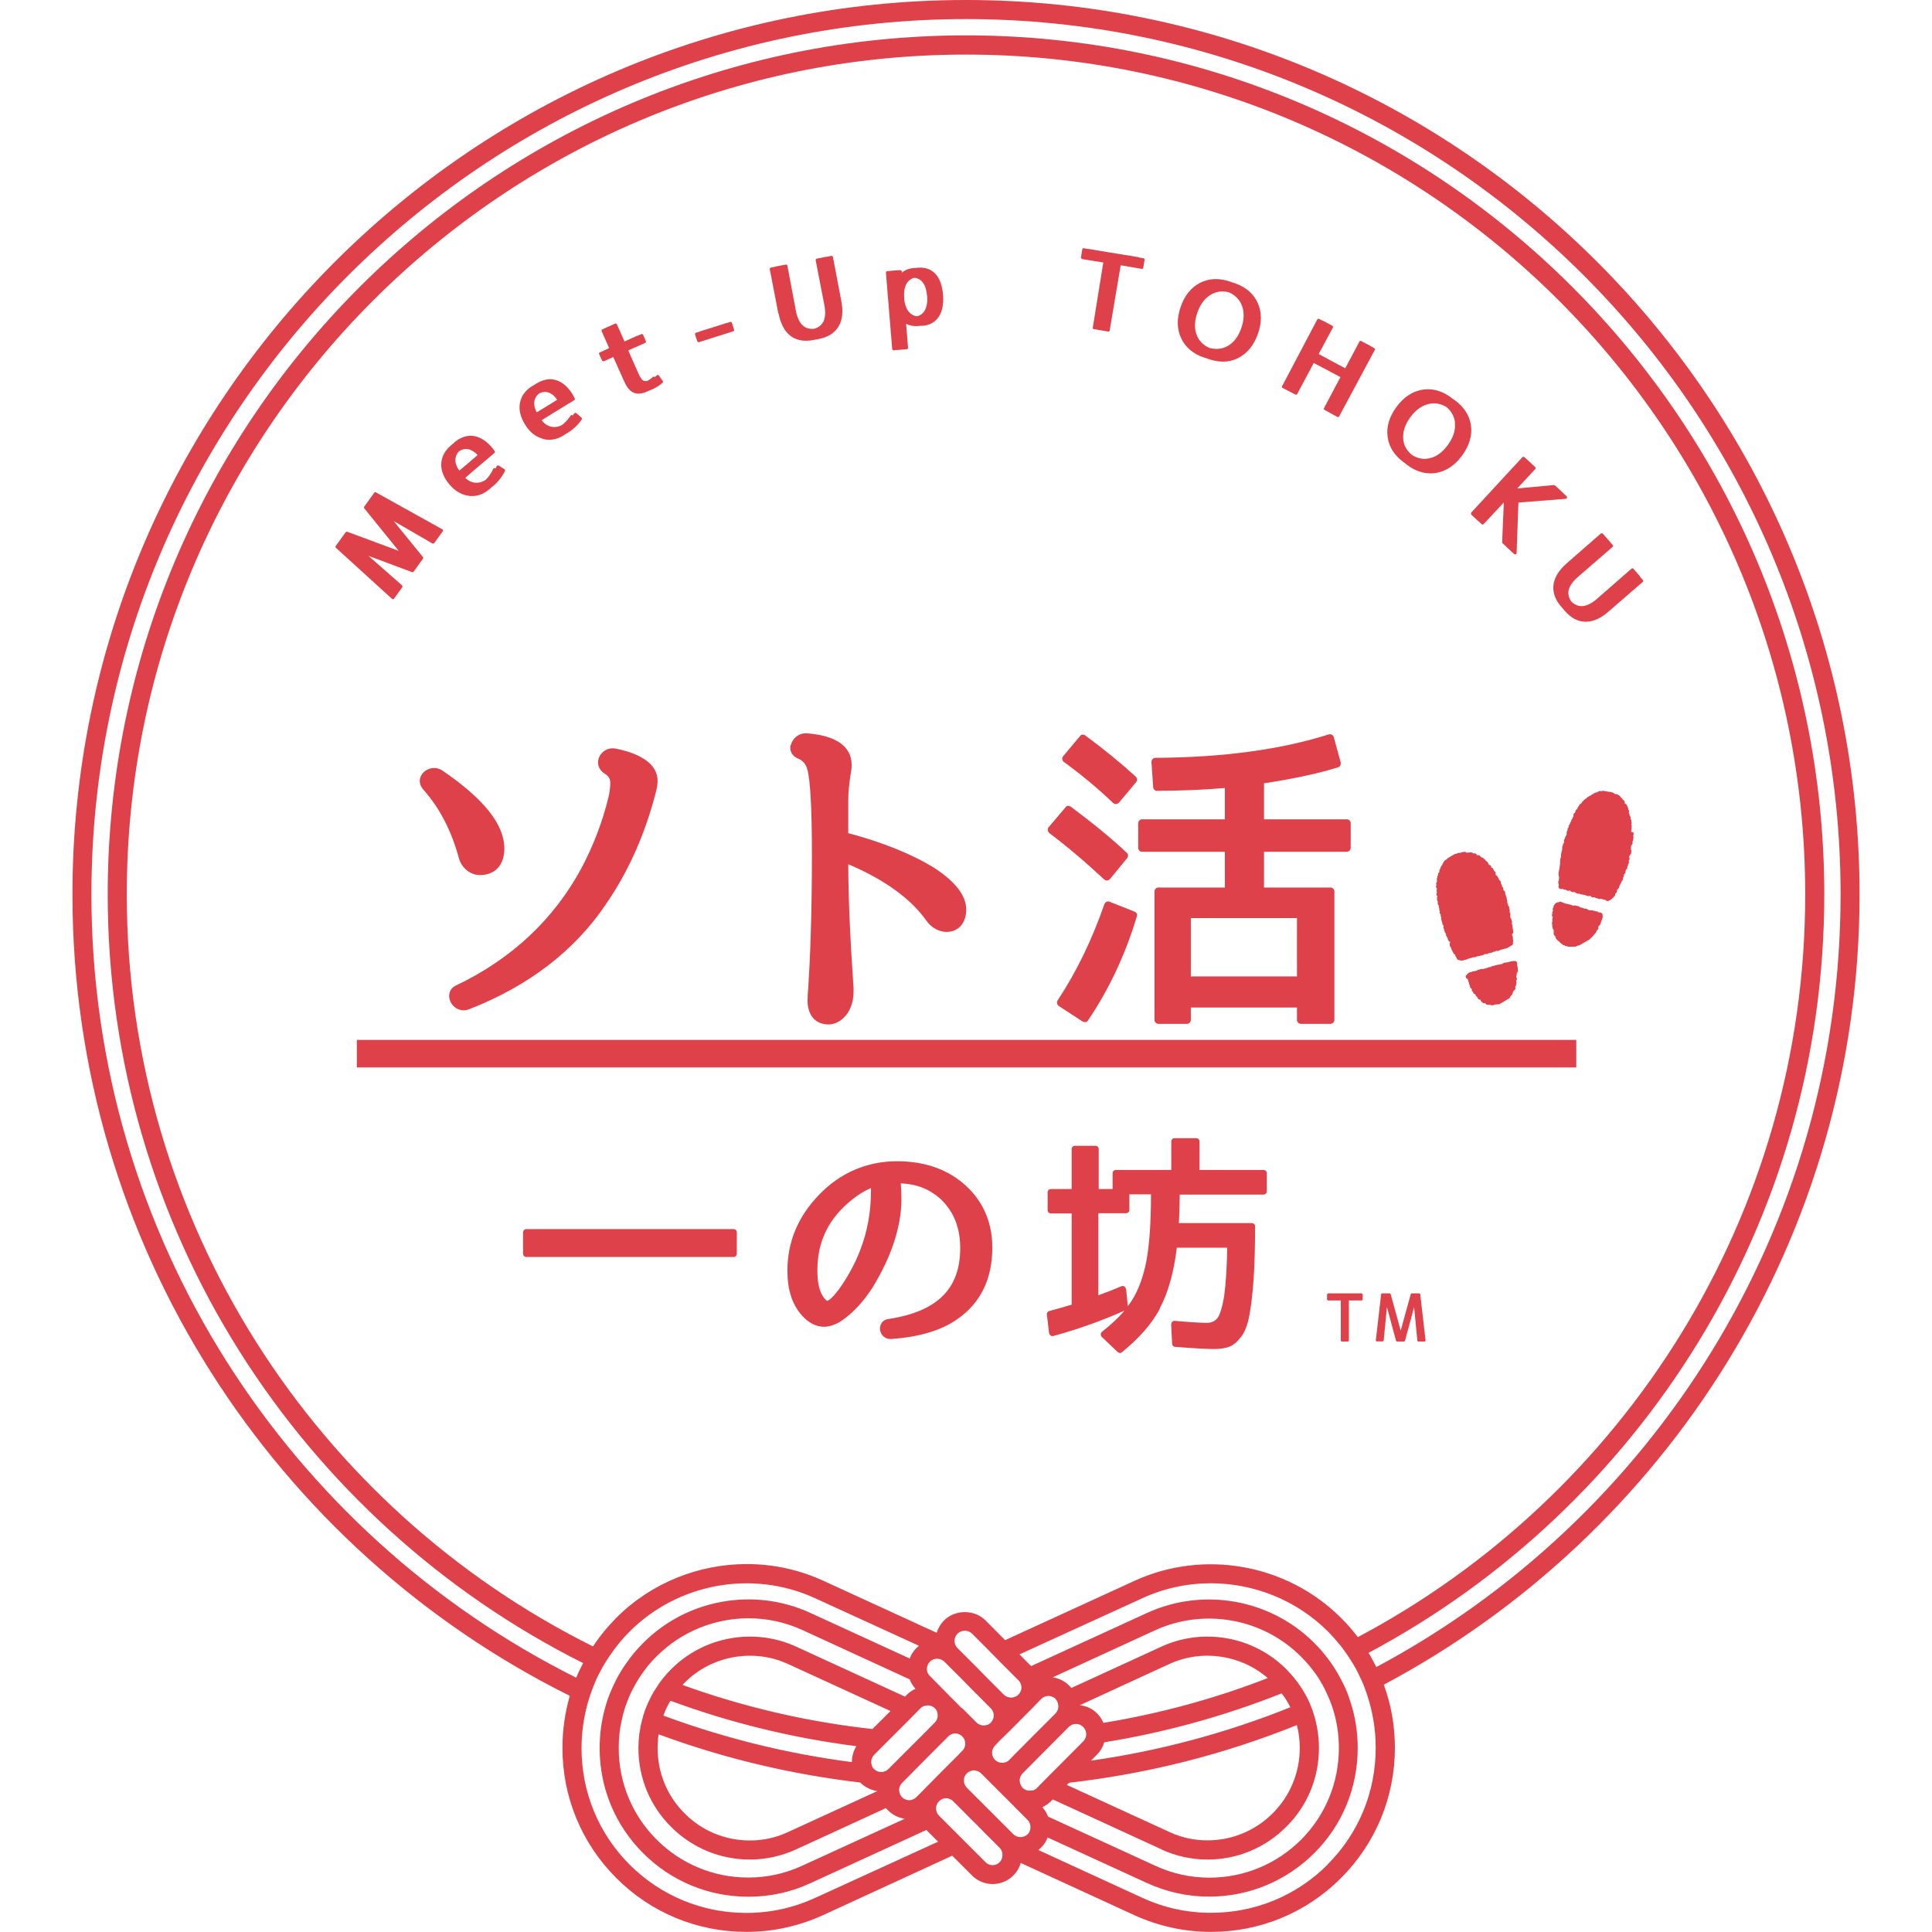 <svg width="120" height="120" viewBox="0 0 120 120" fill="none" xmlns="http://www.w3.org/2000/svg">
<g clip-path="url(#clip0_3771_12046)">
<path d="M97.905 64.59H22.163V66.3H97.905V64.59Z" fill="#DE4149"/>
<path d="M65.183 51.75C66.24 52.545 67.32 53.452 68.58 54.622H68.588C68.64 54.667 68.693 54.69 68.745 54.69C68.813 54.69 68.888 54.66 68.948 54.592L70.02 53.287C70.095 53.175 70.073 53.04 69.983 52.965C69.053 52.087 67.943 51.18 66.503 50.1C66.45 50.07 66.398 50.055 66.338 50.055C66.27 50.055 66.21 50.092 66.188 50.137L65.138 51.375C65.048 51.487 65.063 51.63 65.168 51.735H65.175L65.183 51.75Z" fill="#DE4149"/>
<path d="M72.023 81.285C72.548 80.318 72.908 79.043 73.095 77.498H76.223C76.208 78.698 76.14 79.74 76.035 80.498C75.893 81.353 75.735 81.713 75.623 81.863C75.458 82.065 75.248 82.163 74.978 82.163C74.52 82.163 73.905 82.125 72.998 82.043C72.938 82.028 72.87 82.043 72.825 82.088C72.773 82.133 72.743 82.193 72.743 82.268L72.803 83.453C72.803 83.513 72.825 83.618 72.968 83.655H72.983C74.138 83.745 74.933 83.79 75.405 83.79C75.818 83.79 76.133 83.738 76.395 83.633C76.635 83.528 76.875 83.318 77.123 82.988C77.348 82.673 77.513 82.215 77.61 81.645C77.723 81.038 77.805 80.295 77.865 79.44C77.925 78.555 77.955 77.483 77.955 76.17C77.955 76.058 77.865 75.968 77.753 75.968H73.223C73.253 75.33 73.275 74.73 73.275 74.198H78.48C78.593 74.198 78.683 74.108 78.683 73.995V72.87C78.683 72.758 78.593 72.668 78.48 72.668H74.505V70.898C74.505 70.785 74.415 70.695 74.303 70.695H72.953C72.84 70.695 72.75 70.785 72.75 70.898V72.668H69.308C69.195 72.668 69.105 72.758 69.105 72.87V73.853H68.243V71.37C68.243 71.258 68.153 71.168 68.04 71.168H66.765C66.653 71.168 66.563 71.258 66.563 71.37V73.853H65.273C65.16 73.853 65.07 73.943 65.07 74.055V75.165C65.07 75.278 65.16 75.368 65.273 75.368H66.563V81.038L66.428 81.075C65.993 81.203 65.58 81.323 65.175 81.428C65.063 81.458 65.003 81.555 65.025 81.653L65.16 82.8C65.175 82.868 65.213 82.92 65.265 82.958C65.31 82.988 65.363 82.995 65.423 82.98C66.945 82.568 68.43 82.035 69.848 81.405C69.48 81.833 69.023 82.268 68.46 82.71C68.408 82.748 68.378 82.8 68.37 82.868C68.37 82.928 68.385 82.988 68.43 83.033L69.42 83.978C69.42 83.978 69.51 84.038 69.563 84.038C69.615 84.038 69.66 84.015 69.69 83.985C70.763 83.115 71.535 82.23 72.045 81.285H72.023ZM69.938 80.078C69.923 79.995 69.878 79.92 69.81 79.89C69.78 79.875 69.758 79.875 69.728 79.875C69.698 79.875 69.668 79.883 69.638 79.898C69.18 80.093 68.708 80.28 68.22 80.453V75.353H69.945C70.058 75.353 70.148 75.263 70.148 75.15V74.183H71.49C71.49 75.938 71.393 77.28 71.213 78.278C71.025 79.283 70.71 80.138 70.283 80.805C70.208 80.91 70.133 81.023 70.05 81.128L69.945 80.078H69.938Z" fill="#DE4149"/>
<path d="M84.585 80.332H82.485C82.485 80.332 82.425 80.362 82.425 80.4V80.715C82.425 80.715 82.455 80.775 82.485 80.775H83.28V83.264C83.28 83.264 83.31 83.325 83.34 83.325H83.722C83.722 83.325 83.782 83.294 83.782 83.264V80.775H84.577C84.577 80.775 84.637 80.745 84.637 80.715V80.4C84.637 80.4 84.607 80.332 84.577 80.332H84.585Z" fill="#DE4149"/>
<path d="M24.405 37.222C24.435 37.222 24.458 37.208 24.473 37.185L24.825 36.697L24.99 36.472C24.99 36.472 25.005 36.398 24.983 36.367L22.883 34.523L25.59 35.535C25.59 35.535 25.62 35.542 25.635 35.542C25.658 35.542 25.673 35.528 25.688 35.513L26.108 34.928L26.273 34.703C26.273 34.703 26.295 34.627 26.273 34.605L24.45 32.362L26.873 33.765C26.873 33.765 26.948 33.765 26.97 33.735L27.338 33.225L27.503 33C27.503 33 27.525 32.955 27.518 32.925C27.518 32.903 27.495 32.888 27.48 32.88L23.34 30.578C23.288 30.555 23.258 30.578 23.243 30.608L22.785 31.245L22.62 31.47C22.62 31.47 22.598 31.545 22.62 31.567L24.765 34.215L21.57 33.03C21.57 33.03 21.503 33.023 21.473 33.053L21.015 33.69L20.85 33.915C20.85 33.915 20.82 33.975 20.858 34.02L24.353 37.2C24.353 37.2 24.39 37.222 24.413 37.222H24.405Z" fill="#DE4149"/>
<path d="M45.563 76.342H32.693C32.581 76.342 32.49 76.433 32.49 76.544V77.872C32.49 77.984 32.581 78.074 32.693 78.074H45.563C45.675 78.074 45.765 77.984 45.765 77.872V76.544C45.765 76.433 45.675 76.342 45.563 76.342Z" fill="#DE4149"/>
<path d="M59.415 73.184C58.41 72.487 57.165 72.127 55.725 72.127C53.85 72.127 52.178 72.847 50.88 74.204C49.575 75.547 48.908 77.129 48.908 78.922C48.908 80.115 49.2 81.022 49.808 81.704C50.213 82.162 50.693 82.409 51.188 82.409C51.488 82.409 51.84 82.297 52.208 82.079C52.95 81.585 53.618 80.872 54.195 79.972C55.388 78.022 55.988 76.169 55.988 74.475C55.988 74.115 55.973 73.784 55.95 73.499C56.94 73.544 57.72 73.852 58.41 74.46C59.235 75.24 59.64 76.245 59.64 77.519C59.64 80.062 58.215 81.465 55.163 81.93C54.78 81.982 54.638 82.305 54.66 82.575C54.69 82.874 54.915 83.167 55.313 83.167C55.328 83.167 55.335 83.167 55.35 83.167C57.105 83.047 58.5 82.627 59.49 81.915C60.915 80.917 61.635 79.432 61.635 77.482C61.635 75.689 60.87 74.204 59.415 73.184ZM54.098 73.784V73.934C54.098 75.292 53.873 76.522 53.408 77.7C52.793 79.297 51.675 80.797 51.36 80.797C51.345 80.79 51.278 80.715 51.203 80.639C50.91 80.287 50.768 79.71 50.768 78.907C50.768 77.115 51.465 75.682 52.913 74.519C53.31 74.197 53.693 73.965 54.098 73.792V73.784Z" fill="#DE4149"/>
<path d="M29.812 54.353C30.75 54.353 31.327 53.723 31.327 52.711C31.327 51.218 30.075 49.643 27.51 47.881C27.06 47.566 26.542 47.708 26.272 48.008C26.002 48.316 26.002 48.713 26.287 49.036C27.307 50.183 28.027 51.571 28.5 53.288C28.627 53.806 29.13 54.353 29.812 54.353Z" fill="#DE4149"/>
<path d="M67.215 16.094L68.528 16.304L67.875 20.354C67.875 20.354 67.875 20.399 67.89 20.414C67.905 20.429 67.92 20.444 67.943 20.444L68.22 20.489L68.835 20.594C68.835 20.594 68.843 20.594 68.85 20.594C68.865 20.594 68.88 20.594 68.895 20.579C68.91 20.564 68.925 20.549 68.925 20.527L69.608 16.477L70.92 16.702C70.92 16.702 70.965 16.702 70.98 16.687C70.995 16.672 71.01 16.657 71.01 16.634L71.093 16.132C71.093 16.132 71.093 16.087 71.078 16.072C71.063 16.057 71.048 16.042 71.025 16.042L70.763 15.997C70.763 15.997 70.74 15.982 70.725 15.974L68.925 15.682L67.62 15.464C67.62 15.464 67.59 15.464 67.583 15.464L67.313 15.419C67.268 15.412 67.223 15.442 67.223 15.487L67.14 15.989C67.14 16.034 67.163 16.072 67.208 16.079L67.215 16.094Z" fill="#DE4149"/>
<path d="M43.313 21.195C43.313 21.195 43.358 21.255 43.388 21.255C43.395 21.255 43.403 21.255 43.41 21.255L44.49 20.91L45.54 20.58C45.585 20.565 45.608 20.52 45.593 20.475L45.458 20.04C45.458 20.04 45.435 20.003 45.42 19.995C45.398 19.988 45.383 19.98 45.36 19.995L45.098 20.078C45.098 20.078 45.083 20.078 45.075 20.078L44.303 20.325L43.5 20.573C43.5 20.573 43.485 20.573 43.478 20.587L43.223 20.67C43.178 20.685 43.155 20.73 43.17 20.775L43.313 21.21V21.195Z" fill="#DE4149"/>
<path d="M37.402 22.394C37.402 22.394 37.425 22.431 37.447 22.439C37.47 22.447 37.492 22.439 37.507 22.439L38.092 22.177L38.775 23.699C39 24.209 39.277 24.449 39.652 24.449C39.832 24.449 40.035 24.396 40.26 24.291C40.29 24.276 40.312 24.262 40.342 24.254C40.395 24.232 40.455 24.209 40.507 24.186C40.747 24.081 40.965 23.939 41.152 23.774C41.167 23.759 41.182 23.744 41.182 23.721C41.182 23.699 41.182 23.684 41.167 23.669L40.927 23.324C40.927 23.324 40.89 23.294 40.867 23.287C40.837 23.287 40.815 23.294 40.792 23.317C40.755 23.354 40.71 23.392 40.665 23.422C40.65 23.407 40.627 23.392 40.612 23.392C40.582 23.392 40.56 23.399 40.537 23.422C40.447 23.512 40.342 23.587 40.222 23.654C40.117 23.684 40.035 23.677 39.96 23.639C39.855 23.579 39.757 23.436 39.645 23.174L39.022 21.764L40.072 21.299C40.117 21.284 40.132 21.232 40.117 21.194L39.945 20.797C39.945 20.797 39.922 20.759 39.9 20.752C39.877 20.744 39.855 20.752 39.84 20.752L39.6 20.857C39.6 20.857 39.577 20.857 39.57 20.857L38.79 21.209L38.317 20.144C38.317 20.144 38.295 20.107 38.272 20.099C38.25 20.091 38.227 20.099 38.212 20.099L37.687 20.331C37.687 20.331 37.687 20.331 37.672 20.339L37.41 20.459C37.41 20.459 37.372 20.482 37.365 20.504C37.357 20.526 37.365 20.549 37.365 20.564L37.837 21.622L37.522 21.764C37.522 21.764 37.5 21.779 37.492 21.787L37.252 21.892C37.207 21.907 37.192 21.959 37.215 21.997L37.395 22.394H37.402Z" fill="#DE4149"/>
<path d="M115.5 55.553C115.5 24.922 90.608 0 60 0C29.392 0 4.5 24.922 4.5 55.553C4.5 77.34 17.1 96.24 35.392 105.33C35.093 106.365 34.935 107.452 34.935 108.562C34.935 111.622 36.12 114.487 38.28 116.647C40.432 118.808 43.312 119.993 46.358 119.993C48.008 119.993 49.605 119.64 51.112 118.958L59.145 115.26L60.375 116.49C60.727 116.843 61.193 117.022 61.657 117.022C62.123 117.022 62.587 116.843 62.94 116.49C63.165 116.265 63.322 115.995 63.398 115.71L70.463 118.958C71.963 119.64 73.567 119.993 75.218 119.993C78.27 119.993 81.135 118.808 83.295 116.647C85.448 114.487 86.64 111.622 86.64 108.562C86.64 107.205 86.407 105.878 85.95 104.64C103.507 95.302 115.5 76.8 115.5 55.553ZM50.617 117.885C49.267 118.507 47.835 118.815 46.358 118.815C43.62 118.815 41.047 117.75 39.112 115.822C37.178 113.887 36.12 111.315 36.12 108.577C36.12 107.655 36.248 106.74 36.48 105.87C36.585 105.488 36.712 105.112 36.862 104.737C36.983 104.422 37.117 104.115 37.282 103.822C37.462 103.47 37.672 103.133 37.898 102.803C38.25 102.285 38.655 101.79 39.112 101.333C42.127 98.325 46.748 97.493 50.617 99.263L57.083 102.225C57.023 102.278 56.962 102.323 56.91 102.375C56.722 102.562 56.587 102.78 56.505 103.013L50.325 100.178C46.83 98.573 42.667 99.323 39.953 102.045C39.57 102.427 39.225 102.833 38.925 103.268C38.685 103.598 38.483 103.935 38.295 104.288C38.145 104.58 38.002 104.888 37.875 105.202C37.725 105.57 37.612 105.952 37.515 106.342C37.335 107.07 37.245 107.812 37.245 108.577C37.245 111.053 38.205 113.37 39.953 115.11C41.7 116.85 44.01 117.81 46.485 117.81C47.82 117.81 49.117 117.533 50.333 116.97L57.54 113.663L58.267 114.39L50.625 117.885H50.617ZM68.13 108.99C68.355 108.765 68.505 108.502 68.588 108.217C72.412 107.602 76.103 106.568 79.605 105.18C79.823 105.45 79.995 105.743 80.145 106.042C76.222 107.618 72.075 108.743 67.763 109.357L68.13 108.99ZM67.05 105.923L72.623 103.357C74.655 102.42 77.07 102.78 78.743 104.228C75.487 105.495 72.075 106.432 68.535 107.01C68.445 106.792 68.31 106.59 68.13 106.41C67.838 106.118 67.455 105.952 67.05 105.915V105.923ZM80.55 107.152C80.677 107.61 80.73 108.09 80.73 108.57C80.73 110.107 80.13 111.548 79.05 112.628C77.97 113.707 76.53 114.308 75 114.308C74.168 114.308 73.373 114.135 72.623 113.783L66.263 110.865L66.397 110.73C71.347 110.167 76.095 108.945 80.558 107.145L80.55 107.152ZM72.127 114.87C73.035 115.283 74.002 115.5 75 115.5C76.853 115.5 78.593 114.772 79.89 113.467C81.203 112.17 81.922 110.43 81.922 108.57C81.922 107.925 81.832 107.302 81.668 106.695C81.562 106.312 81.42 105.938 81.255 105.577C81.105 105.278 80.94 104.985 80.745 104.708C80.513 104.363 80.257 104.048 79.957 103.747C79.942 103.717 79.912 103.695 79.897 103.68C77.865 101.64 74.745 101.077 72.135 102.277L66.547 104.842C66.495 104.79 66.457 104.737 66.405 104.692C66.127 104.415 65.76 104.235 65.385 104.183L71.752 101.257C74.797 99.87 78.427 100.515 80.797 102.885C80.918 103.005 81.03 103.125 81.142 103.245C81.412 103.553 81.66 103.875 81.885 104.212C82.058 104.49 82.23 104.782 82.365 105.09C82.537 105.442 82.688 105.818 82.808 106.2C83.04 106.958 83.16 107.752 83.16 108.57C83.16 110.722 82.328 112.747 80.812 114.27C79.29 115.785 77.265 116.625 75.12 116.625C73.957 116.625 72.832 116.378 71.767 115.89L65.093 112.83C65.017 112.613 64.89 112.41 64.74 112.245C64.927 112.163 65.108 112.042 65.272 111.885L65.392 111.765L72.15 114.87H72.127ZM65.558 105.525C65.655 105.622 65.707 105.743 65.722 105.87C65.767 106.065 65.7 106.275 65.558 106.425L65.228 106.755L64.448 107.535L63.172 108.817L62.745 109.253L62.693 109.312C62.483 109.53 62.108 109.553 61.867 109.365C61.845 109.35 61.822 109.335 61.807 109.312C61.695 109.2 61.627 109.05 61.62 108.885V108.862C61.62 108.817 61.62 108.78 61.635 108.735C61.665 108.607 61.725 108.503 61.807 108.413L61.867 108.353L61.958 108.263V108.247L62.377 107.835L62.557 107.663L63.172 107.048L64.11 106.103L64.358 105.848L64.68 105.518C64.808 105.397 64.965 105.337 65.13 105.337C65.205 105.337 65.28 105.353 65.362 105.39C65.438 105.42 65.513 105.465 65.573 105.525H65.558ZM59.61 108.915L59.212 109.312L58.627 109.897L57.48 111.053C57.48 111.053 57.42 111.12 57.383 111.158L57.233 111.308L56.917 111.622C56.73 111.81 56.468 111.863 56.235 111.765C56.167 111.735 56.093 111.697 56.032 111.63C55.935 111.532 55.875 111.413 55.86 111.285C55.837 111.173 55.845 111.06 55.89 110.955C55.92 110.873 55.965 110.805 56.04 110.73L56.377 110.393L56.932 109.83L57.885 108.87L58.845 107.91L58.898 107.85C58.95 107.798 59.01 107.76 59.07 107.73C59.153 107.685 59.242 107.67 59.333 107.67C59.43 107.67 59.52 107.692 59.602 107.73C59.602 107.73 59.678 107.775 59.708 107.798C59.73 107.812 59.752 107.827 59.767 107.85C59.888 107.97 59.955 108.127 59.955 108.3C59.955 108.345 59.955 108.383 59.94 108.428C59.917 108.548 59.858 108.66 59.767 108.75L59.708 108.81L59.617 108.9L59.58 108.923C59.58 108.923 59.585 108.923 59.595 108.923L59.61 108.915ZM58.193 106.29C58.26 106.455 58.26 106.658 58.178 106.83C58.163 106.86 58.148 106.882 58.125 106.913C58.102 106.943 58.08 106.965 58.057 106.995L57.405 107.655L56.28 108.78L55.343 109.717L55.178 109.882C54.938 110.122 54.525 110.13 54.292 109.882C54.21 109.807 54.15 109.71 54.135 109.598C54.12 109.545 54.112 109.493 54.112 109.44C54.112 109.275 54.172 109.118 54.3 108.99L56.475 106.815L56.925 106.357L57.172 106.103C57.255 106.028 57.345 105.968 57.45 105.952C57.66 105.893 57.9 105.938 58.065 106.103C58.095 106.132 58.117 106.155 58.14 106.185C58.163 106.223 58.178 106.245 58.193 106.283V106.29ZM53.182 108.473C53.01 108.758 52.913 109.095 52.913 109.433V109.447C48.855 108.922 44.932 107.94 41.205 106.56C41.205 106.537 41.205 106.522 41.227 106.507C41.25 106.432 41.28 106.357 41.31 106.29C41.355 106.17 41.415 106.05 41.475 105.938C41.513 105.855 41.557 105.78 41.61 105.697C41.61 105.675 41.633 105.653 41.648 105.638C45.322 106.995 49.193 107.948 53.19 108.458L53.182 108.473ZM42.398 104.655C42.435 104.602 42.48 104.558 42.525 104.513C43.612 103.418 45.09 102.84 46.583 102.84C47.385 102.84 48.195 103.005 48.953 103.357L55.312 106.275L54.188 107.393C50.093 106.943 46.14 106.012 42.39 104.655H42.398ZM53.43 110.715L53.445 110.73C53.737 111.015 54.097 111.188 54.495 111.247L48.953 113.79C48.203 114.143 47.4 114.315 46.575 114.315C45.038 114.315 43.597 113.715 42.525 112.635C41.438 111.555 40.845 110.115 40.845 108.577C40.845 108.428 40.845 108.292 40.867 108.15C40.867 108.12 40.867 108.097 40.867 108.067C40.867 108.015 40.867 107.97 40.883 107.917C40.883 107.85 40.898 107.783 40.913 107.723C44.888 109.193 49.08 110.205 53.43 110.715ZM56.333 105.263L56.212 105.382L49.455 102.277C46.837 101.077 43.718 101.64 41.693 103.673C41.52 103.845 41.355 104.025 41.205 104.212C41.062 104.385 40.928 104.565 40.807 104.768C40.733 104.873 40.657 104.993 40.59 105.105C40.568 105.15 40.545 105.18 40.523 105.225C40.508 105.263 40.492 105.285 40.47 105.315C40.395 105.465 40.32 105.622 40.245 105.78C40.193 105.9 40.14 106.028 40.095 106.14C40.05 106.238 40.028 106.327 39.998 106.425C39.96 106.515 39.945 106.612 39.915 106.71C39.877 106.823 39.855 106.935 39.833 107.048C39.81 107.115 39.795 107.198 39.78 107.272C39.78 107.272 39.78 107.278 39.78 107.288C39.765 107.37 39.75 107.46 39.735 107.542C39.712 107.655 39.697 107.768 39.69 107.888C39.69 107.97 39.675 108.06 39.667 108.15C39.667 108.292 39.653 108.427 39.653 108.57C39.653 110.43 40.373 112.162 41.678 113.467C42.983 114.772 44.722 115.5 46.575 115.5C47.572 115.5 48.54 115.283 49.447 114.87L55.028 112.305C55.08 112.358 55.117 112.41 55.17 112.455C55.455 112.74 55.822 112.912 56.197 112.965L49.83 115.882C48.773 116.37 47.648 116.618 46.477 116.618C44.325 116.618 42.307 115.778 40.785 114.263C39.263 112.74 38.43 110.715 38.43 108.562C38.43 107.963 38.49 107.378 38.625 106.808C38.708 106.418 38.82 106.035 38.97 105.66C39.09 105.345 39.225 105.045 39.39 104.753C39.578 104.4 39.803 104.055 40.042 103.732C40.267 103.425 40.515 103.14 40.792 102.87C42.33 101.333 44.4 100.515 46.492 100.515C47.633 100.515 48.765 100.755 49.837 101.243L56.505 104.31C56.58 104.52 56.708 104.723 56.865 104.895C56.67 104.978 56.498 105.097 56.333 105.255V105.263ZM59.73 106.095L59.182 105.54L59.017 105.382C58.98 105.337 58.943 105.3 58.905 105.263L57.758 104.1C57.593 103.943 57.532 103.71 57.593 103.5C57.623 103.395 57.675 103.29 57.758 103.208C57.877 103.088 58.042 103.027 58.208 103.027C58.373 103.027 58.53 103.088 58.657 103.208L59.745 104.295L60.083 104.64L60.33 104.895L60.675 105.24L60.697 105.255L60.93 105.495L61.275 105.84L61.538 106.103C61.785 106.35 61.785 106.755 61.538 106.995C61.462 107.07 61.373 107.13 61.275 107.145C61.163 107.183 61.042 107.183 60.93 107.145C60.84 107.122 60.758 107.085 60.682 107.01C60.667 107.01 60.66 106.995 60.645 106.98L60.337 106.673L59.745 106.08L59.73 106.095ZM63.367 105.098C63.337 105.158 63.3 105.218 63.248 105.263C63.097 105.413 62.865 105.472 62.655 105.42C62.542 105.397 62.438 105.345 62.355 105.263L61.845 104.753L61.665 104.572L61.252 104.16L60.907 103.808L60.66 103.553L59.475 102.368C59.355 102.248 59.288 102.09 59.288 101.917C59.288 101.745 59.355 101.587 59.475 101.467C59.595 101.347 59.752 101.288 59.925 101.288C60.097 101.288 60.255 101.347 60.375 101.467L61.282 102.375L61.733 102.833L62.175 103.283L62.895 104.003L63.255 104.362C63.375 104.482 63.443 104.64 63.443 104.812C63.443 104.91 63.42 105.007 63.375 105.09L63.367 105.098ZM62.422 101.865L61.208 100.643C60.525 99.96 59.325 99.96 58.642 100.643C58.425 100.86 58.267 101.13 58.178 101.415L51.12 98.175C49.605 97.485 47.992 97.147 46.388 97.147C43.41 97.147 40.462 98.302 38.28 100.485C37.733 101.04 37.245 101.633 36.833 102.263C19.68 93.72 7.875 75.998 7.875 55.553C7.875 26.782 31.253 3.39 60 3.39C88.748 3.39 112.125 26.79 112.125 55.56C112.125 75.532 100.853 92.925 84.338 101.685C84.022 101.272 83.685 100.875 83.302 100.5C79.942 97.14 74.782 96.21 70.463 98.19L62.415 101.88L62.422 101.865ZM62.1 115.658C61.852 115.913 61.447 115.913 61.208 115.658L60.3 114.75L59.85 114.3L59.4 113.85L58.68 113.13L58.32 112.77C58.2 112.65 58.14 112.492 58.14 112.32C58.14 112.222 58.163 112.125 58.208 112.042C58.222 112.012 58.245 111.983 58.26 111.952C58.282 111.923 58.312 111.9 58.328 111.878C58.447 111.757 58.597 111.69 58.77 111.69C58.822 111.69 58.883 111.69 58.928 111.72C59.032 111.75 59.13 111.802 59.205 111.878L59.722 112.395L59.895 112.567L60.307 112.987L60.653 113.325L60.9 113.58L62.085 114.765C62.212 114.893 62.265 115.05 62.265 115.215C62.265 115.38 62.212 115.545 62.085 115.665L62.1 115.658ZM63.99 113.64C63.96 113.745 63.915 113.85 63.833 113.925C63.593 114.165 63.18 114.165 62.94 113.925L61.852 112.837L61.523 112.507L60.892 111.878L60.66 111.645L60.315 111.3L60.112 111.098L60.053 111.038C59.805 110.783 59.805 110.385 60.053 110.145C60.127 110.077 60.218 110.018 60.315 109.995C60.42 109.95 60.547 109.943 60.66 109.995C60.75 110.01 60.833 110.055 60.907 110.122C60.907 110.122 60.93 110.145 60.938 110.152C60.96 110.175 60.99 110.197 61.005 110.212L61.252 110.46L61.845 111.053L61.867 111.075L62.678 111.885L63.825 113.04C63.945 113.16 64.005 113.318 64.005 113.49C64.005 113.543 64.005 113.595 63.983 113.647L63.99 113.64ZM64.132 111.195C63.915 111.255 63.682 111.21 63.517 111.045C63.517 111.045 63.487 111.008 63.48 110.993C63.435 110.948 63.413 110.91 63.398 110.857C63.3 110.655 63.315 110.408 63.45 110.228C63.472 110.198 63.495 110.175 63.517 110.145L63.885 109.777L64.98 108.675L66.308 107.34L66.39 107.257C66.51 107.137 66.668 107.077 66.84 107.077C66.99 107.077 67.125 107.13 67.237 107.228C67.237 107.228 67.267 107.25 67.282 107.265C67.53 107.52 67.53 107.918 67.282 108.158L66.983 108.458L65.835 109.612L65.1 110.348L64.65 110.805L64.403 111.06C64.32 111.143 64.23 111.195 64.125 111.21L64.132 111.195ZM82.463 115.815C80.52 117.75 77.955 118.808 75.218 118.808C73.733 118.808 72.3 118.5 70.957 117.878L64.493 114.908C64.552 114.855 64.612 114.81 64.665 114.757C64.845 114.577 64.987 114.36 65.07 114.128L71.25 116.962C72.465 117.517 73.763 117.803 75.097 117.803C77.565 117.803 79.882 116.842 81.63 115.103C83.377 113.363 84.33 111.037 84.33 108.57C84.33 107.587 84.18 106.612 83.873 105.697C83.76 105.322 83.618 104.948 83.438 104.595C83.287 104.295 83.13 103.995 82.95 103.71C82.74 103.365 82.507 103.042 82.252 102.735C82.058 102.487 81.855 102.27 81.63 102.045C78.915 99.33 74.752 98.58 71.257 100.178L64.043 103.485L63.322 102.757L70.965 99.263C72.315 98.64 73.77 98.34 75.21 98.34C77.873 98.34 80.513 99.375 82.47 101.325C82.755 101.61 83.017 101.91 83.272 102.225C83.52 102.54 83.745 102.87 83.955 103.208C84.135 103.493 84.3 103.785 84.435 104.092C84.615 104.445 84.765 104.812 84.885 105.188C85.252 106.253 85.448 107.393 85.448 108.562C85.448 111.3 84.39 113.88 82.455 115.808L82.463 115.815ZM85.485 103.545C85.335 103.245 85.177 102.945 85.005 102.66C101.835 93.69 113.31 75.938 113.31 55.553C113.31 26.13 89.392 2.197 60 2.197C30.608 2.197 6.69 26.13 6.69 55.553C6.69 76.425 18.727 94.53 36.218 103.298C36.068 103.59 35.917 103.89 35.79 104.205C17.955 95.287 5.678 76.83 5.678 55.553C5.678 25.575 30.052 1.185 60 1.185C89.948 1.185 114.322 25.575 114.322 55.553C114.322 76.32 102.63 94.395 85.485 103.545Z" fill="#DE4149"/>
<path d="M49.11 46.253C49.02 46.628 49.192 46.958 49.567 47.115C49.867 47.235 50.047 47.445 50.145 47.79C50.332 48.458 50.43 50.25 50.43 53.108C50.43 56.94 50.31 59.685 50.205 61.32C50.16 61.8 50.16 62.07 50.16 62.175C50.16 62.88 50.505 63.63 51.472 63.63C51.907 63.63 52.342 63.368 52.65 62.925C52.905 62.52 53.017 62.093 53.017 61.538C53.017 61.388 53.017 61.223 52.995 61.058C52.792 58.118 52.695 55.763 52.687 53.678C54.93 54.63 56.572 55.815 57.555 57.203C57.945 57.75 58.612 58.005 59.182 57.825C59.707 57.66 60.015 57.158 60.015 56.49C60.015 55.65 59.362 54.788 58.08 53.94C56.692 53.07 54.825 52.313 52.687 51.75V49.71C52.687 49.223 52.74 48.668 52.852 47.985C52.897 47.753 52.897 47.595 52.897 47.498C52.897 46.358 51.9 45.668 50.092 45.548C49.582 45.525 49.207 45.9 49.125 46.275L49.11 46.253Z" fill="#DE4149"/>
<path d="M37.5 48.015C37.837 48.21 37.905 48.397 37.905 48.63C37.905 48.907 37.867 49.215 37.785 49.552C37.417 51.052 36.877 52.47 36.135 53.887C34.41 57.097 31.785 59.557 28.342 61.2C27.885 61.41 27.825 61.845 27.96 62.175C28.087 62.49 28.402 62.752 28.792 62.752C28.89 62.752 28.995 62.737 29.1 62.7C32.805 61.267 35.685 59.062 37.642 56.152C39.03 54.142 40.072 51.802 40.74 49.192C40.815 48.9 40.845 48.69 40.845 48.51C40.845 47.542 39.952 46.845 38.257 46.5C37.74 46.402 37.365 46.687 37.215 47.025C37.057 47.385 37.17 47.775 37.507 48.022L37.5 48.015Z" fill="#DE4149"/>
<path d="M48.36 19.47C48.578 20.588 49.163 21.165 50.07 21.165C50.22 21.165 50.385 21.15 50.557 21.113C50.602 21.105 50.655 21.09 50.7 21.083C50.745 21.083 50.79 21.075 50.835 21.06C51.998 20.843 52.508 20.01 52.26 18.72L51.735 15.96C51.735 15.96 51.72 15.923 51.697 15.908C51.675 15.893 51.66 15.893 51.638 15.893L51.375 15.945C51.375 15.945 51.352 15.945 51.337 15.945L50.73 16.065C50.685 16.073 50.655 16.118 50.663 16.163L51.203 18.953C51.285 19.388 51.263 19.74 51.135 19.988C51.023 20.198 50.835 20.348 50.565 20.423C50.288 20.445 50.055 20.385 49.875 20.228C49.665 20.048 49.515 19.733 49.432 19.29L48.907 16.5C48.9 16.455 48.855 16.425 48.81 16.433L48.18 16.553C48.18 16.553 48.157 16.553 48.15 16.568L47.88 16.62C47.88 16.62 47.843 16.635 47.828 16.658C47.812 16.673 47.812 16.695 47.812 16.718L48.345 19.478L48.36 19.47Z" fill="#DE4149"/>
<path d="M55.492 21.757L56.055 21.712C56.055 21.712 56.07 21.712 56.077 21.712L56.325 21.69C56.37 21.69 56.4 21.645 56.4 21.6L56.28 20.107C56.497 20.227 56.745 20.272 57.037 20.25C57.082 20.25 57.12 20.242 57.165 20.235C57.21 20.235 57.262 20.235 57.307 20.235C58.192 20.167 58.665 19.455 58.575 18.322C58.53 17.745 58.372 17.302 58.102 17.01C57.832 16.725 57.472 16.597 57.03 16.627C56.977 16.627 56.932 16.635 56.88 16.65C56.835 16.65 56.79 16.65 56.745 16.65C56.452 16.672 56.205 16.77 56.01 16.942V16.852C55.995 16.807 55.957 16.777 55.912 16.777L55.38 16.815C55.38 16.815 55.357 16.815 55.35 16.822L55.095 16.845C55.095 16.845 55.05 16.86 55.042 16.875C55.035 16.89 55.02 16.912 55.027 16.935L55.417 21.682C55.417 21.727 55.455 21.757 55.5 21.757H55.492ZM57.585 18.39C57.615 18.772 57.562 19.087 57.42 19.312C57.315 19.485 57.157 19.597 56.962 19.642C56.767 19.627 56.602 19.537 56.467 19.387C56.295 19.192 56.19 18.9 56.16 18.54V18.472C56.13 18.112 56.19 17.812 56.325 17.587C56.437 17.415 56.587 17.302 56.775 17.257C57.247 17.287 57.525 17.677 57.585 18.397V18.39Z" fill="#DE4149"/>
<path d="M79.672 24.098L80.227 24.39C80.227 24.39 80.25 24.398 80.257 24.398L80.467 24.51C80.467 24.51 80.512 24.525 80.527 24.51C80.55 24.51 80.565 24.488 80.572 24.473L81.6 22.545L82.425 22.98L83.257 23.423L82.237 25.35C82.215 25.388 82.237 25.44 82.275 25.463L82.485 25.575C82.485 25.575 82.5 25.59 82.515 25.598L83.07 25.898C83.07 25.898 83.092 25.905 83.107 25.905C83.115 25.905 83.122 25.905 83.13 25.905C83.152 25.905 83.167 25.883 83.175 25.868L85.395 21.728C85.395 21.728 85.41 21.683 85.395 21.668C85.395 21.645 85.372 21.63 85.357 21.623L85.125 21.495C85.125 21.495 85.11 21.473 85.095 21.473L84.54 21.18C84.54 21.18 84.495 21.165 84.48 21.18C84.457 21.18 84.442 21.203 84.435 21.218L83.557 22.875L82.74 22.44L81.907 21.99L82.792 20.34C82.792 20.34 82.807 20.295 82.792 20.28C82.777 20.265 82.77 20.243 82.755 20.235L82.2 19.935C82.2 19.935 82.177 19.928 82.162 19.928L81.93 19.808C81.892 19.785 81.84 19.808 81.817 19.845L79.627 24C79.627 24 79.612 24.045 79.627 24.06C79.642 24.075 79.65 24.098 79.665 24.105L79.672 24.098Z" fill="#DE4149"/>
<path d="M88.155 80.332H87.683C87.683 80.332 87.63 80.355 87.623 80.385L87 82.65L86.378 80.385C86.378 80.385 86.348 80.332 86.318 80.332H85.845C85.845 80.332 85.793 80.347 85.785 80.385L85.455 83.242C85.455 83.242 85.455 83.279 85.463 83.294C85.478 83.309 85.493 83.317 85.515 83.317H85.883C85.883 83.317 85.935 83.294 85.943 83.264L86.145 81.18L86.708 83.272C86.708 83.272 86.738 83.325 86.768 83.325H87.21C87.21 83.325 87.263 83.302 87.27 83.272L87.833 81.187L88.035 83.279C88.035 83.279 88.065 83.325 88.095 83.325H88.478C88.478 83.325 88.515 83.317 88.53 83.302C88.545 83.287 88.545 83.272 88.545 83.257L88.215 80.392C88.215 80.392 88.185 80.34 88.155 80.34V80.332Z" fill="#DE4149"/>
<path d="M70.47 56.624L68.94 56.017C68.872 55.987 68.805 55.979 68.737 56.009C68.677 56.032 68.632 56.084 68.595 56.159C67.822 58.387 66.847 60.397 65.685 62.144C65.625 62.272 65.655 62.407 65.76 62.482L67.245 63.449C67.297 63.472 67.35 63.487 67.395 63.487C67.477 63.487 67.545 63.449 67.582 63.374C68.88 61.462 69.9 59.287 70.612 56.917C70.635 56.857 70.627 56.782 70.597 56.729C70.567 56.677 70.522 56.639 70.47 56.624Z" fill="#DE4149"/>
<path d="M87.188 28.718C87.225 28.748 87.27 28.771 87.308 28.801C87.338 28.831 87.375 28.853 87.405 28.883C87.87 29.228 88.358 29.401 88.845 29.401C88.965 29.401 89.093 29.393 89.22 29.371C89.835 29.258 90.375 28.898 90.817 28.291C91.26 27.683 91.448 27.061 91.365 26.438C91.282 25.816 90.945 25.291 90.36 24.856C90.308 24.818 90.263 24.788 90.21 24.758C90.18 24.736 90.15 24.706 90.12 24.683C89.535 24.256 88.92 24.098 88.312 24.211C87.698 24.323 87.157 24.691 86.722 25.298C86.28 25.906 86.1 26.528 86.19 27.151C86.272 27.766 86.618 28.298 87.203 28.726L87.188 28.718ZM90.368 26.288C90.412 26.723 90.263 27.173 89.933 27.631C89.603 28.088 89.22 28.373 88.793 28.463C88.41 28.553 88.043 28.478 87.69 28.253C87.368 27.983 87.188 27.661 87.157 27.263C87.12 26.828 87.263 26.371 87.6 25.913C87.93 25.463 88.32 25.186 88.748 25.088C88.853 25.066 88.957 25.051 89.062 25.051C89.325 25.051 89.588 25.126 89.835 25.276C90.157 25.546 90.338 25.876 90.375 26.273L90.368 26.288Z" fill="#DE4149"/>
<path d="M71.85 49.118C73.32 49.118 74.737 49.058 76.08 48.945V50.888H70.942C70.807 50.888 70.695 50.993 70.695 51.135V52.658C70.695 52.793 70.8 52.905 70.942 52.905H76.08V55.125H71.955C71.82 55.125 71.707 55.23 71.707 55.373V63.345C71.707 63.48 71.812 63.593 71.955 63.593H73.717C73.852 63.593 73.965 63.488 73.965 63.345V62.58H80.557V63.345C80.557 63.48 80.662 63.593 80.805 63.593H82.635C82.77 63.593 82.882 63.488 82.882 63.345V55.373C82.882 55.238 82.777 55.125 82.635 55.125H78.51V52.905H83.647C83.782 52.905 83.895 52.8 83.895 52.658V51.135C83.895 51 83.79 50.888 83.647 50.888H78.51V48.653C80.422 48.36 81.93 48.03 83.122 47.655C83.235 47.618 83.302 47.483 83.272 47.348L82.845 45.788C82.815 45.653 82.672 45.578 82.53 45.615C79.56 46.56 75.945 47.048 71.782 47.07C71.625 47.07 71.52 47.175 71.52 47.34L71.625 48.878C71.625 49.013 71.73 49.125 71.872 49.125L71.85 49.118ZM73.965 60.645V57.023H80.557V60.645H73.965Z" fill="#DE4149"/>
<path d="M66.09 47.333C67.2 48.143 68.227 48.998 69.135 49.876H69.142C69.195 49.921 69.247 49.943 69.3 49.943C69.367 49.943 69.442 49.913 69.502 49.853L70.575 48.571C70.65 48.466 70.635 48.331 70.537 48.233C69.585 47.363 68.557 46.531 67.402 45.676C67.342 45.638 67.275 45.623 67.215 45.631C67.162 45.638 67.11 45.676 67.087 45.713L66.045 46.958C65.947 47.056 65.962 47.221 66.067 47.326H66.082L66.09 47.333Z" fill="#DE4149"/>
<path d="M74.798 22.207C74.835 22.222 74.88 22.229 74.918 22.244C74.963 22.259 75.008 22.282 75.053 22.297C75.368 22.402 75.668 22.462 75.953 22.462C76.298 22.462 76.62 22.387 76.92 22.229C77.475 21.944 77.888 21.434 78.135 20.729C78.383 20.017 78.375 19.372 78.113 18.802C77.85 18.232 77.378 17.827 76.688 17.587C76.635 17.572 76.59 17.557 76.538 17.542C76.493 17.527 76.448 17.504 76.395 17.489C75.705 17.257 75.083 17.287 74.528 17.572C73.973 17.864 73.568 18.367 73.328 19.079C73.088 19.792 73.095 20.437 73.365 21.007C73.628 21.577 74.108 21.982 74.798 22.214V22.207ZM77.123 18.944C77.288 19.349 77.288 19.822 77.108 20.354C76.928 20.887 76.643 21.269 76.26 21.487C75.923 21.682 75.54 21.719 75.128 21.614C74.745 21.449 74.49 21.194 74.34 20.834C74.175 20.429 74.183 19.949 74.37 19.417C74.558 18.884 74.843 18.509 75.225 18.292C75.443 18.164 75.675 18.104 75.923 18.104C76.058 18.104 76.193 18.119 76.328 18.157C76.703 18.322 76.973 18.584 77.123 18.944Z" fill="#DE4149"/>
<path d="M33.72 27.27C33.855 27.3 33.982 27.315 34.11 27.315C34.417 27.315 34.717 27.225 35.025 27.03C35.055 27.008 35.085 26.985 35.122 26.963C35.167 26.94 35.212 26.918 35.25 26.888C35.61 26.67 35.91 26.385 36.135 26.055C36.157 26.018 36.15 25.98 36.12 25.943L35.79 25.658C35.745 25.628 35.7 25.643 35.662 25.68C35.632 25.725 35.602 25.763 35.572 25.808L35.557 25.793C35.512 25.763 35.467 25.778 35.437 25.823C35.28 26.07 35.092 26.265 34.882 26.415C34.425 26.633 33.945 26.513 33.645 26.1L34.38 25.643L35.67 24.855C35.67 24.855 35.7 24.825 35.707 24.803C35.707 24.78 35.707 24.758 35.7 24.743L35.67 24.69C35.632 24.615 35.602 24.563 35.58 24.518C35.287 24.038 34.935 23.73 34.537 23.61C34.147 23.49 33.735 23.565 33.307 23.828C33.262 23.858 33.217 23.88 33.18 23.91C33.142 23.933 33.105 23.955 33.06 23.978C32.632 24.24 32.385 24.585 32.295 25.02C32.212 25.448 32.325 25.905 32.617 26.378C32.902 26.843 33.27 27.135 33.712 27.248L33.72 27.27ZM33.847 24.345C34.132 24.345 34.395 24.51 34.605 24.833L34.072 25.163L33.337 25.613C33.082 25.14 33.142 24.705 33.502 24.428C33.622 24.375 33.735 24.345 33.847 24.345Z" fill="#DE4149"/>
<path d="M101.318 51.675C101.318 51.675 101.318 51.66 101.318 51.653C101.318 51.638 101.318 51.615 101.318 51.6C101.318 51.593 101.318 51.585 101.318 51.57C101.318 51.57 101.318 51.57 101.318 51.563C101.318 51.548 101.325 51.54 101.333 51.533C101.333 51.525 101.333 51.518 101.333 51.503C101.333 51.495 101.333 51.48 101.34 51.48C101.348 51.45 101.348 51.42 101.34 51.39C101.34 51.39 101.34 51.39 101.34 51.383C101.348 51.353 101.348 51.323 101.34 51.293C101.34 51.278 101.34 51.255 101.325 51.24C101.325 51.233 101.325 51.225 101.325 51.218V51.203C101.325 51.195 101.325 51.188 101.325 51.18C101.325 51.173 101.333 51.158 101.34 51.15C101.348 51.113 101.34 51.068 101.325 51.03C101.325 51.03 101.325 51.03 101.325 51.023C101.333 50.985 101.325 50.94 101.31 50.91C101.303 50.895 101.295 50.888 101.28 50.873C101.28 50.85 101.28 50.828 101.28 50.805C101.28 50.775 101.28 50.738 101.258 50.708C101.258 50.7 101.243 50.693 101.235 50.685C101.235 50.67 101.228 50.655 101.22 50.648C101.22 50.648 101.22 50.633 101.213 50.633C101.213 50.595 101.213 50.558 101.198 50.528C101.19 50.513 101.175 50.498 101.16 50.483C101.16 50.483 101.175 50.453 101.183 50.438C101.19 50.4 101.183 50.355 101.168 50.325C101.16 50.31 101.145 50.295 101.13 50.28C101.138 50.243 101.13 50.198 101.115 50.16C101.115 50.145 101.1 50.138 101.093 50.13C101.093 50.1 101.093 50.078 101.07 50.055C101.07 50.048 101.055 50.033 101.048 50.025C101.048 50.01 101.04 49.995 101.033 49.988C101.01 49.95 100.98 49.928 100.935 49.913L100.92 49.898C100.92 49.898 100.92 49.898 100.92 49.89C100.92 49.875 100.92 49.868 100.913 49.86C100.913 49.823 100.913 49.785 100.898 49.755C100.875 49.718 100.845 49.695 100.8 49.68C100.8 49.68 100.8 49.68 100.8 49.673C100.8 49.658 100.785 49.65 100.778 49.643C100.778 49.628 100.77 49.613 100.763 49.605C100.74 49.575 100.71 49.545 100.673 49.538C100.673 49.515 100.665 49.5 100.65 49.485C100.643 49.47 100.628 49.448 100.605 49.44C100.598 49.425 100.583 49.418 100.568 49.41C100.545 49.388 100.523 49.373 100.493 49.365C100.47 49.343 100.448 49.335 100.425 49.328C100.395 49.32 100.365 49.328 100.328 49.328C100.305 49.305 100.283 49.29 100.253 49.283C100.245 49.275 100.238 49.268 100.223 49.26C100.2 49.238 100.178 49.223 100.148 49.215C100.133 49.215 100.118 49.215 100.095 49.215C100.08 49.2 100.058 49.185 100.035 49.185C100.013 49.185 99.998 49.185 99.983 49.185C99.968 49.185 99.953 49.185 99.945 49.185C99.938 49.185 99.93 49.185 99.923 49.178C99.9 49.178 99.885 49.178 99.87 49.178C99.855 49.17 99.84 49.155 99.818 49.155C99.788 49.148 99.758 49.155 99.72 49.155C99.705 49.14 99.683 49.125 99.66 49.125C99.638 49.125 99.615 49.125 99.593 49.125C99.548 49.11 99.51 49.125 99.45 49.148C99.443 49.148 99.428 49.14 99.42 49.133C99.36 49.118 99.323 49.133 99.173 49.223C99.12 49.208 99.098 49.223 98.835 49.38C98.775 49.418 98.663 49.485 98.633 49.5C98.625 49.5 98.61 49.5 98.603 49.515C98.58 49.53 98.558 49.553 98.55 49.575L98.513 49.598C98.475 49.62 98.445 49.643 98.43 49.65C98.415 49.665 98.37 49.695 98.348 49.74C98.348 49.74 98.265 49.793 98.25 49.853C98.235 49.868 98.228 49.883 98.213 49.898C98.205 49.898 98.198 49.905 98.19 49.913C98.153 49.943 98.07 49.995 98.063 50.07C98.033 50.093 98.01 50.123 98.003 50.153C97.988 50.168 97.98 50.19 97.973 50.213C97.973 50.22 97.973 50.228 97.973 50.235C97.905 50.288 97.868 50.318 97.853 50.37C97.853 50.385 97.853 50.4 97.853 50.423C97.838 50.438 97.83 50.46 97.823 50.475C97.77 50.513 97.74 50.543 97.733 50.588C97.733 50.618 97.733 50.648 97.733 50.67C97.733 50.67 97.733 50.685 97.733 50.693C97.733 50.7 97.733 50.708 97.733 50.715C97.703 50.745 97.68 50.768 97.673 50.805C97.673 50.82 97.673 50.828 97.673 50.843C97.628 50.873 97.605 50.903 97.598 50.948C97.598 50.963 97.598 50.978 97.598 50.993C97.575 51.015 97.56 51.038 97.553 51.068C97.545 51.083 97.53 51.098 97.523 51.12C97.523 51.135 97.523 51.143 97.523 51.158C97.493 51.18 97.478 51.21 97.47 51.233C97.448 51.255 97.44 51.278 97.433 51.3C97.433 51.323 97.433 51.353 97.433 51.375C97.433 51.375 97.433 51.375 97.433 51.383C97.388 51.42 97.373 51.443 97.365 51.48C97.365 51.503 97.365 51.533 97.365 51.563C97.365 51.563 97.365 51.563 97.365 51.57C97.335 51.6 97.32 51.623 97.313 51.653C97.313 51.675 97.313 51.705 97.313 51.728C97.313 51.735 97.313 51.743 97.305 51.758C97.305 51.78 97.305 51.795 97.305 51.818C97.305 51.84 97.305 51.855 97.305 51.878C97.253 51.915 97.23 51.945 97.223 51.99C97.223 51.99 97.223 51.998 97.223 52.005C97.215 52.02 97.208 52.035 97.2 52.05C97.2 52.065 97.2 52.08 97.2 52.095C97.163 52.125 97.148 52.148 97.14 52.185C97.14 52.2 97.14 52.215 97.14 52.23C97.133 52.26 97.14 52.298 97.14 52.328C97.14 52.335 97.14 52.35 97.14 52.358C97.103 52.388 97.088 52.418 97.073 52.455C97.073 52.478 97.073 52.493 97.073 52.515C97.05 52.538 97.043 52.56 97.035 52.583C97.035 52.605 97.035 52.635 97.035 52.658C97.035 52.665 97.035 52.673 97.028 52.68C97.028 52.695 97.028 52.71 97.028 52.718C97.02 52.748 97.028 52.778 97.028 52.808C97.013 52.83 97.005 52.845 96.998 52.868C96.998 52.875 96.998 52.883 96.998 52.898C96.998 52.913 96.99 52.92 96.983 52.928C96.983 52.935 96.983 52.943 96.983 52.95C96.975 52.965 96.968 52.98 96.968 52.995C96.968 53.003 96.968 53.01 96.968 53.018C96.968 53.025 96.968 53.033 96.96 53.04C96.96 53.048 96.96 53.063 96.96 53.07V53.085C96.96 53.1 96.96 53.108 96.96 53.123C96.96 53.123 96.96 53.123 96.96 53.13C96.96 53.13 96.96 53.145 96.96 53.153C96.96 53.16 96.96 53.168 96.953 53.175C96.945 53.205 96.945 53.235 96.953 53.258C96.93 53.288 96.923 53.31 96.915 53.333C96.908 53.363 96.908 53.393 96.915 53.415C96.915 53.415 96.915 53.415 96.915 53.423C96.915 53.423 96.915 53.423 96.915 53.43C96.908 53.445 96.9 53.46 96.9 53.475C96.9 53.498 96.9 53.52 96.9 53.543C96.9 53.558 96.9 53.58 96.9 53.595C96.9 53.603 96.9 53.618 96.9 53.625C96.9 53.64 96.9 53.655 96.9 53.67V53.685C96.9 53.7 96.893 53.708 96.885 53.715C96.885 53.738 96.885 53.76 96.885 53.783C96.885 53.798 96.878 53.805 96.87 53.82C96.863 53.85 96.863 53.873 96.87 53.903C96.87 53.91 96.863 53.925 96.855 53.933C96.855 53.948 96.855 53.97 96.855 53.985C96.848 54 96.84 54.015 96.833 54.038C96.833 54.06 96.833 54.083 96.833 54.098C96.818 54.113 96.818 54.128 96.81 54.15C96.81 54.18 96.803 54.203 96.81 54.233C96.81 54.24 96.81 54.248 96.803 54.255C96.795 54.293 96.803 54.338 96.818 54.375C96.818 54.405 96.818 54.435 96.833 54.465C96.833 54.465 96.833 54.48 96.833 54.488C96.833 54.51 96.833 54.533 96.84 54.555C96.84 54.57 96.825 54.578 96.825 54.593C96.825 54.608 96.825 54.623 96.825 54.638C96.825 54.653 96.825 54.668 96.825 54.683C96.803 54.705 96.795 54.728 96.788 54.75C96.788 54.765 96.788 54.788 96.788 54.803C96.788 54.84 96.788 54.878 96.803 54.908C96.803 54.915 96.81 54.923 96.818 54.93C96.818 54.953 96.818 54.975 96.818 54.99C96.818 54.998 96.81 55.013 96.803 55.02C96.795 55.058 96.803 55.103 96.818 55.14C96.84 55.178 96.87 55.2 96.915 55.215C96.953 55.223 96.983 55.215 97.028 55.215C97.043 55.215 97.05 55.215 97.065 55.215C97.08 55.23 97.103 55.238 97.125 55.245C97.125 55.245 97.14 55.245 97.148 55.245C97.155 55.245 97.163 55.253 97.178 55.253C97.2 55.253 97.215 55.253 97.238 55.253C97.26 55.275 97.29 55.298 97.32 55.305C97.335 55.313 97.35 55.32 97.365 55.328C97.403 55.335 97.433 55.328 97.485 55.313C97.485 55.313 97.493 55.313 97.5 55.313C97.515 55.32 97.523 55.328 97.538 55.335C97.56 55.365 97.59 55.38 97.62 55.395C97.62 55.395 97.62 55.395 97.628 55.395C97.635 55.395 97.65 55.403 97.665 55.41C97.695 55.418 97.725 55.41 97.763 55.41C97.785 55.41 97.8 55.41 97.823 55.41C97.845 55.44 97.875 55.455 97.905 55.47C97.92 55.485 97.943 55.5 97.973 55.508C97.995 55.508 98.018 55.515 98.04 55.508C98.055 55.508 98.078 55.508 98.093 55.508C98.108 55.523 98.13 55.53 98.153 55.538C98.168 55.538 98.183 55.538 98.198 55.538C98.213 55.545 98.228 55.553 98.25 55.56C98.265 55.56 98.28 55.56 98.295 55.56C98.295 55.56 98.31 55.56 98.318 55.56C98.333 55.575 98.355 55.583 98.37 55.583C98.393 55.583 98.423 55.583 98.453 55.583C98.475 55.605 98.498 55.62 98.528 55.635C98.55 55.635 98.565 55.635 98.58 55.635C98.595 55.65 98.618 55.658 98.633 55.658C98.67 55.665 98.708 55.658 98.745 55.643C98.76 55.643 98.775 55.643 98.798 55.643C98.798 55.643 98.798 55.658 98.805 55.665C98.828 55.703 98.858 55.725 98.895 55.733C98.925 55.74 98.955 55.733 98.985 55.733C99.008 55.733 99.03 55.733 99.045 55.733C99.045 55.733 99.053 55.733 99.06 55.733C99.083 55.763 99.113 55.785 99.143 55.793C99.173 55.793 99.195 55.793 99.218 55.793C99.24 55.815 99.263 55.83 99.293 55.838C99.33 55.845 99.36 55.838 99.405 55.823C99.435 55.83 99.465 55.823 99.495 55.823C99.518 55.845 99.54 55.868 99.57 55.875C99.6 55.883 99.63 55.875 99.66 55.875C99.668 55.875 99.675 55.89 99.69 55.89C99.705 55.905 99.728 55.913 99.743 55.92C99.765 55.943 99.788 55.958 99.818 55.965H99.855C99.893 55.965 99.915 55.958 100.013 55.905C100.043 55.89 100.073 55.868 100.08 55.868V55.853L100.148 55.8C100.17 55.785 100.215 55.748 100.23 55.703C100.275 55.673 100.343 55.613 100.32 55.523C100.32 55.523 100.32 55.523 100.32 55.515C100.328 55.515 100.343 55.5 100.35 55.493C100.44 55.425 100.44 55.358 100.433 55.313C100.44 55.298 100.448 55.283 100.448 55.268C100.448 55.268 100.448 55.253 100.455 55.253C100.485 55.23 100.553 55.185 100.56 55.11C100.575 55.08 100.583 55.058 100.583 55.028C100.598 55.013 100.613 54.99 100.62 54.96C100.65 54.93 100.658 54.893 100.658 54.863C100.688 54.833 100.718 54.795 100.718 54.75C100.755 54.72 100.778 54.69 100.793 54.653C100.793 54.653 100.793 54.638 100.793 54.63C100.793 54.623 100.8 54.608 100.808 54.6C100.815 54.57 100.808 54.54 100.808 54.51C100.83 54.488 100.845 54.465 100.86 54.435C100.86 54.413 100.86 54.39 100.86 54.368C100.86 54.36 100.86 54.345 100.86 54.338C100.875 54.323 100.89 54.3 100.898 54.278C100.935 54.248 100.958 54.225 100.965 54.18C100.965 54.158 100.965 54.143 100.965 54.12C100.973 54.105 100.98 54.09 100.98 54.083C100.98 54.068 100.98 54.053 100.98 54.038C101.033 53.993 101.055 53.97 101.07 53.925C101.078 53.895 101.07 53.865 101.07 53.843C101.1 53.813 101.108 53.79 101.123 53.76C101.123 53.73 101.123 53.7 101.123 53.678C101.153 53.648 101.168 53.625 101.175 53.595C101.19 53.558 101.175 53.513 101.16 53.475C101.16 53.475 101.16 53.468 101.16 53.46C101.19 53.43 101.205 53.408 101.213 53.378C101.228 53.34 101.213 53.295 101.198 53.258C101.198 53.25 101.19 53.243 101.183 53.235C101.183 53.235 101.183 53.22 101.183 53.213C101.205 53.19 101.213 53.168 101.22 53.145C101.22 53.145 101.22 53.13 101.22 53.123C101.28 53.078 101.303 53.048 101.31 53.01C101.31 52.988 101.31 52.965 101.31 52.943C101.318 52.928 101.325 52.92 101.325 52.905C101.34 52.868 101.325 52.823 101.31 52.785C101.31 52.785 101.303 52.77 101.295 52.763C101.295 52.755 101.295 52.748 101.303 52.74C101.303 52.718 101.31 52.695 101.303 52.673C101.303 52.658 101.303 52.65 101.303 52.635C101.303 52.635 101.303 52.635 101.303 52.628C101.31 52.598 101.31 52.568 101.303 52.545C101.34 52.515 101.355 52.485 101.363 52.455C101.385 52.433 101.393 52.41 101.4 52.388C101.4 52.365 101.408 52.343 101.4 52.32C101.4 52.298 101.4 52.275 101.4 52.253C101.423 52.23 101.43 52.208 101.438 52.185C101.445 52.155 101.438 52.118 101.438 52.088C101.445 52.073 101.453 52.058 101.46 52.043C101.468 52.005 101.46 51.96 101.445 51.923C101.445 51.915 101.43 51.908 101.43 51.9C101.453 51.878 101.46 51.855 101.468 51.833C101.475 51.795 101.468 51.75 101.453 51.713C101.453 51.713 101.445 51.698 101.438 51.698L101.318 51.675Z" fill="#DE4149"/>
<path d="M29.16 30.811C29.213 30.811 29.265 30.811 29.31 30.811C29.708 30.811 30.068 30.668 30.413 30.376C30.443 30.353 30.465 30.331 30.488 30.301C30.533 30.271 30.57 30.233 30.615 30.203C30.938 29.933 31.193 29.611 31.365 29.251C31.38 29.206 31.365 29.168 31.335 29.146L30.968 28.913C30.923 28.891 30.878 28.913 30.848 28.958C30.825 29.011 30.803 29.048 30.773 29.101L30.75 29.086C30.705 29.063 30.653 29.086 30.63 29.131C30.51 29.401 30.353 29.626 30.165 29.806C29.745 30.083 29.258 30.038 28.898 29.678L29.483 29.176L30.713 28.133C30.713 28.133 30.743 28.096 30.743 28.081C30.743 28.058 30.743 28.036 30.728 28.021L30.69 27.968C30.645 27.908 30.608 27.856 30.578 27.818C29.85 26.956 28.995 26.828 28.23 27.473C28.193 27.511 28.155 27.541 28.118 27.578C28.08 27.608 28.043 27.631 28.005 27.668C27.623 27.998 27.428 28.373 27.405 28.816C27.39 29.251 27.57 29.686 27.93 30.106C28.283 30.518 28.695 30.751 29.145 30.796L29.16 30.811ZM29.663 28.268L29.13 28.726L28.53 29.228C28.208 28.801 28.208 28.366 28.508 28.028C28.883 27.781 29.295 27.863 29.663 28.261V28.268Z" fill="#DE4149"/>
<path d="M99.555 56.805C99.555 56.805 99.555 56.805 99.555 56.797C99.54 56.775 99.525 56.76 99.503 56.745C99.48 56.707 99.45 56.685 99.413 56.677C99.383 56.67 99.353 56.677 99.315 56.677C99.3 56.67 99.285 56.662 99.263 56.655C99.24 56.632 99.218 56.61 99.18 56.602C99.165 56.602 99.15 56.602 99.135 56.602C99.135 56.602 99.12 56.602 99.113 56.602C99.098 56.602 99.083 56.602 99.075 56.602C99.06 56.587 99.038 56.572 99.008 56.565C98.985 56.565 98.97 56.565 98.955 56.565C98.94 56.557 98.925 56.542 98.903 56.542C98.865 56.535 98.835 56.542 98.79 56.55C98.775 56.542 98.76 56.535 98.745 56.535C98.73 56.535 98.708 56.535 98.693 56.535C98.678 56.527 98.663 56.52 98.648 56.512C98.633 56.505 98.625 56.497 98.61 56.49C98.588 56.467 98.565 56.445 98.528 56.437C98.505 56.437 98.475 56.437 98.46 56.437C98.438 56.437 98.423 56.437 98.4 56.437C98.385 56.422 98.363 56.415 98.34 56.407C98.333 56.407 98.318 56.407 98.31 56.407C98.295 56.392 98.273 56.377 98.243 56.37C98.213 56.362 98.183 56.37 98.145 56.37C98.145 56.37 98.145 56.37 98.145 56.362C98.123 56.325 98.093 56.302 98.055 56.295C98.055 56.295 98.048 56.295 98.04 56.295C98.033 56.295 98.018 56.287 98.01 56.28C98.01 56.28 97.995 56.28 97.988 56.28C97.98 56.28 97.965 56.272 97.958 56.265C97.935 56.265 97.92 56.265 97.898 56.265C97.883 56.257 97.868 56.25 97.853 56.242C97.808 56.227 97.77 56.242 97.71 56.265C97.688 56.242 97.665 56.227 97.635 56.22C97.62 56.22 97.613 56.22 97.598 56.22C97.59 56.22 97.583 56.212 97.568 56.205C97.553 56.19 97.53 56.175 97.508 56.175C97.485 56.175 97.463 56.175 97.44 56.175C97.425 56.16 97.403 56.152 97.388 56.145C97.365 56.145 97.343 56.145 97.328 56.145C97.328 56.145 97.313 56.145 97.305 56.145C97.298 56.145 97.283 56.137 97.275 56.13C97.26 56.13 97.245 56.13 97.238 56.13C97.223 56.115 97.2 56.107 97.185 56.1C97.17 56.1 97.163 56.092 97.148 56.1C97.125 56.077 97.103 56.062 97.073 56.055C97.073 56.055 97.058 56.055 97.05 56.055C97.043 56.055 97.035 56.047 97.02 56.047C96.998 56.025 96.975 56.01 96.953 56.01C96.9 55.995 96.87 56.01 96.81 56.04C96.773 56.04 96.743 56.04 96.705 56.055L96.63 56.1C96.63 56.1 96.578 56.137 96.57 56.167C96.503 56.227 96.495 56.28 96.495 56.325C96.495 56.332 96.495 56.347 96.495 56.355C96.405 56.437 96.45 56.527 96.458 56.542C96.458 56.542 96.458 56.55 96.458 56.557C96.458 56.557 96.458 56.557 96.458 56.565V56.58C96.398 56.647 96.405 56.707 96.428 56.745C96.375 56.812 96.39 56.872 96.413 56.91C96.42 56.925 96.435 56.94 96.443 56.947C96.443 56.97 96.443 56.992 96.443 57.007C96.405 57.06 96.413 57.112 96.42 57.142C96.42 57.157 96.42 57.172 96.42 57.187C96.42 57.21 96.42 57.225 96.42 57.247C96.42 57.255 96.413 57.27 96.405 57.277C96.405 57.285 96.405 57.292 96.405 57.3C96.405 57.307 96.405 57.315 96.398 57.322C96.39 57.36 96.398 57.405 96.413 57.435C96.413 57.435 96.413 57.442 96.413 57.45C96.405 57.487 96.413 57.532 96.428 57.562C96.428 57.562 96.428 57.57 96.435 57.577C96.428 57.615 96.435 57.652 96.45 57.69C96.458 57.705 96.473 57.72 96.48 57.727C96.48 57.735 96.488 57.75 96.495 57.757C96.495 57.765 96.503 57.772 96.51 57.78C96.51 57.787 96.503 57.795 96.503 57.81C96.503 57.832 96.503 57.855 96.503 57.885C96.503 57.907 96.503 57.922 96.503 57.945C96.503 57.945 96.503 57.945 96.503 57.952C96.495 57.99 96.503 58.035 96.518 58.065C96.518 58.08 96.533 58.087 96.548 58.095C96.563 58.117 96.578 58.132 96.6 58.147C96.6 58.177 96.6 58.207 96.623 58.237C96.623 58.237 96.63 58.252 96.638 58.26C96.638 58.282 96.645 58.305 96.66 58.32C96.675 58.342 96.698 58.365 96.72 58.38C96.735 58.402 96.75 58.417 96.773 58.432C96.795 58.455 96.818 58.462 96.84 58.47C96.84 58.47 96.84 58.47 96.84 58.477C96.84 58.492 96.855 58.5 96.87 58.515C96.878 58.53 96.893 58.545 96.908 58.552C96.923 58.567 96.938 58.59 96.96 58.597C96.968 58.605 96.983 58.612 96.99 58.62C97.005 58.635 97.02 58.642 97.035 58.65C97.035 58.65 97.05 58.657 97.05 58.665C97.073 58.687 97.095 58.702 97.125 58.71C97.14 58.71 97.148 58.71 97.163 58.71C97.185 58.74 97.215 58.755 97.245 58.762C97.268 58.762 97.29 58.762 97.305 58.762C97.32 58.77 97.335 58.777 97.358 58.785C97.373 58.785 97.38 58.8 97.395 58.8C97.418 58.8 97.44 58.8 97.463 58.8C97.463 58.8 97.463 58.8 97.47 58.8C97.493 58.8 97.515 58.8 97.538 58.8C97.538 58.8 97.538 58.8 97.545 58.8C97.568 58.8 97.598 58.8 97.613 58.8H97.65C97.65 58.8 97.688 58.8 97.71 58.8C97.733 58.8 97.755 58.8 97.778 58.8C97.838 58.815 97.875 58.8 97.995 58.732C98.055 58.747 98.078 58.732 98.408 58.537C98.49 58.485 98.633 58.402 98.678 58.38C98.693 58.38 98.7 58.372 98.715 58.365C98.745 58.35 98.768 58.32 98.783 58.29C98.783 58.29 98.783 58.29 98.79 58.29C98.813 58.275 98.85 58.245 98.873 58.2C98.903 58.185 98.948 58.147 98.97 58.095C99 58.072 99.038 58.042 99.053 57.997C99.105 57.96 99.128 57.93 99.143 57.885C99.143 57.885 99.143 57.877 99.143 57.87C99.158 57.855 99.165 57.84 99.173 57.817V57.802C99.173 57.802 99.18 57.787 99.188 57.78C99.24 57.742 99.27 57.712 99.278 57.667C99.278 57.637 99.278 57.615 99.278 57.585C99.278 57.585 99.278 57.585 99.278 57.577C99.278 57.577 99.278 57.562 99.278 57.555C99.278 57.555 99.278 57.547 99.278 57.54C99.338 57.495 99.375 57.465 99.39 57.412C99.405 57.397 99.42 57.375 99.428 57.345C99.428 57.33 99.428 57.315 99.428 57.3C99.443 57.277 99.458 57.262 99.465 57.232C99.465 57.217 99.465 57.202 99.465 57.187C99.48 57.172 99.488 57.15 99.495 57.127C99.495 57.127 99.495 57.127 99.495 57.12C99.51 57.105 99.525 57.082 99.533 57.052C99.533 57.03 99.533 57.007 99.533 56.985C99.533 56.977 99.548 56.962 99.548 56.947C99.555 56.91 99.548 56.865 99.533 56.835C99.533 56.835 99.525 56.82 99.518 56.812L99.555 56.805Z" fill="#DE4149"/>
<path d="M96.488 36.352C96.435 36.817 96.608 37.275 96.998 37.717C97.028 37.747 97.05 37.777 97.08 37.807C97.11 37.845 97.14 37.89 97.178 37.927C97.568 38.377 97.995 38.61 98.46 38.617C98.475 38.617 98.483 38.617 98.498 38.617C98.955 38.617 99.435 38.407 99.915 37.98L102.038 36.142C102.038 36.142 102.068 36.105 102.068 36.09C102.068 36.067 102.068 36.045 102.045 36.03L101.873 35.827C101.873 35.827 101.865 35.805 101.858 35.79L101.453 35.325C101.453 35.325 101.415 35.295 101.4 35.295C101.378 35.295 101.355 35.295 101.34 35.317L99.203 37.185C98.573 37.732 98.048 37.792 97.605 37.372C97.253 36.877 97.388 36.367 98.018 35.827L100.163 33.967C100.163 33.967 100.193 33.93 100.193 33.915C100.193 33.892 100.193 33.87 100.17 33.855L99.75 33.367C99.75 33.367 99.735 33.352 99.728 33.345L99.548 33.142C99.548 33.142 99.465 33.105 99.435 33.135L97.32 34.98C96.825 35.415 96.54 35.872 96.488 36.337V36.352Z" fill="#DE4149"/>
<path d="M90.413 59.393C90.413 59.393 90.428 59.416 90.435 59.423C90.435 59.438 90.443 59.453 90.45 59.468C90.458 59.483 90.465 59.498 90.48 59.506C90.48 59.528 90.488 59.551 90.503 59.566C90.525 59.603 90.555 59.626 90.593 59.633C90.615 59.633 90.638 59.633 90.66 59.633C90.675 59.648 90.698 59.656 90.713 59.663C90.713 59.663 90.735 59.663 90.75 59.663C90.765 59.663 90.788 59.663 90.803 59.656C90.848 59.671 90.893 59.656 90.975 59.618C91.02 59.618 91.073 59.611 91.185 59.551C91.215 59.551 91.253 59.551 91.313 59.513C91.358 59.513 91.41 59.498 91.493 59.461C91.515 59.461 91.538 59.461 91.553 59.453C91.605 59.468 91.643 59.453 91.763 59.393C91.8 59.393 91.838 59.393 91.883 59.371C91.92 59.371 91.95 59.371 91.995 59.348C92.048 59.356 92.093 59.341 92.235 59.258C92.25 59.258 92.265 59.258 92.28 59.258C92.333 59.273 92.378 59.258 92.483 59.198C92.513 59.198 92.543 59.198 92.58 59.176C92.633 59.183 92.67 59.176 92.76 59.116C92.813 59.123 92.85 59.108 92.94 59.056C92.94 59.056 92.948 59.056 92.955 59.056C92.963 59.056 92.978 59.063 92.985 59.063C93.045 59.078 93.083 59.063 93.218 58.981C93.27 58.996 93.308 58.981 93.375 58.943C93.413 58.943 93.45 58.943 93.495 58.913C93.555 58.928 93.57 58.913 93.773 58.793C93.818 58.763 93.878 58.733 93.893 58.718H93.908C93.968 58.673 93.998 58.598 93.968 58.531V58.516C94.005 58.456 93.983 58.396 93.968 58.373C93.975 58.351 93.975 58.321 93.968 58.291C93.968 58.291 93.968 58.291 93.968 58.283C93.975 58.246 93.968 58.201 93.953 58.171C93.953 58.171 93.953 58.118 93.93 58.096C93.93 58.088 93.923 58.073 93.915 58.066C93.915 58.066 93.915 58.066 93.915 58.058C93.915 58.043 93.915 58.036 93.915 58.021C93.96 57.983 93.983 57.961 93.99 57.916C93.998 57.878 93.99 57.841 93.983 57.811C93.983 57.781 93.983 57.743 93.96 57.713C93.96 57.713 93.96 57.713 93.96 57.706C93.96 57.706 93.96 57.706 93.96 57.698C93.968 57.661 93.96 57.623 93.945 57.586C93.945 57.578 93.945 57.571 93.945 57.563C93.945 57.533 93.945 57.503 93.93 57.473C93.93 57.443 93.93 57.406 93.908 57.376C93.908 57.368 93.9 57.361 93.893 57.353C93.9 57.338 93.908 57.323 93.915 57.308C93.923 57.271 93.915 57.226 93.9 57.188C93.9 57.166 93.9 57.136 93.878 57.113C93.878 57.106 93.863 57.091 93.855 57.083C93.855 57.061 93.848 57.038 93.833 57.016C93.833 57.016 93.825 57.001 93.818 56.993C93.818 56.978 93.81 56.956 93.795 56.941C93.795 56.941 93.795 56.933 93.795 56.926C93.795 56.918 93.803 56.903 93.81 56.896C93.818 56.866 93.81 56.836 93.81 56.806C93.818 56.768 93.81 56.723 93.795 56.693C93.788 56.678 93.773 56.663 93.758 56.648C93.758 56.648 93.758 56.641 93.758 56.633C93.758 56.626 93.765 56.611 93.773 56.603C93.78 56.566 93.773 56.521 93.758 56.491C93.758 56.468 93.758 56.438 93.743 56.416C93.743 56.378 93.743 56.348 93.728 56.311C93.72 56.296 93.705 56.281 93.698 56.273C93.69 56.258 93.675 56.251 93.668 56.236C93.668 56.236 93.668 56.236 93.668 56.228C93.668 56.191 93.668 56.161 93.645 56.131C93.645 56.123 93.63 56.116 93.623 56.101C93.623 56.101 93.623 56.101 93.623 56.093C93.623 56.093 93.623 56.078 93.623 56.071C93.623 56.056 93.623 56.041 93.623 56.033C93.63 55.996 93.623 55.951 93.608 55.921C93.608 55.921 93.608 55.921 93.608 55.913C93.608 55.891 93.6 55.876 93.585 55.853C93.585 55.853 93.585 55.853 93.585 55.846C93.593 55.808 93.585 55.763 93.57 55.733C93.57 55.733 93.57 55.726 93.563 55.718C93.563 55.703 93.555 55.681 93.548 55.666C93.548 55.666 93.548 55.658 93.54 55.651C93.54 55.628 93.533 55.606 93.518 55.583C93.518 55.576 93.503 55.561 93.495 55.553V55.538C93.495 55.538 93.495 55.523 93.495 55.516C93.495 55.486 93.495 55.456 93.488 55.433C93.488 55.411 93.48 55.388 93.465 55.373C93.45 55.343 93.42 55.321 93.383 55.306C93.383 55.268 93.383 55.238 93.368 55.208C93.368 55.178 93.368 55.148 93.345 55.118C93.33 55.096 93.315 55.081 93.293 55.066C93.3 55.028 93.293 54.991 93.278 54.961C93.27 54.946 93.255 54.931 93.24 54.916C93.24 54.893 93.233 54.871 93.218 54.848C93.225 54.811 93.218 54.773 93.203 54.736C93.188 54.706 93.165 54.691 93.135 54.676C93.135 54.668 93.135 54.661 93.12 54.653C93.12 54.646 93.105 54.631 93.098 54.623C93.098 54.601 93.098 54.571 93.075 54.548C93.075 54.533 93.06 54.526 93.045 54.518C93.045 54.496 93.038 54.473 93.023 54.451C93.015 54.436 93 54.421 92.985 54.413C92.97 54.391 92.955 54.376 92.933 54.368C92.933 54.368 92.903 54.331 92.88 54.316C92.88 54.308 92.888 54.293 92.895 54.286C92.903 54.248 92.895 54.203 92.88 54.166C92.865 54.136 92.835 54.113 92.798 54.098C92.798 54.076 92.79 54.053 92.775 54.031C92.775 54.023 92.76 54.008 92.753 54.001C92.753 53.986 92.745 53.971 92.738 53.956C92.715 53.918 92.685 53.896 92.64 53.888C92.64 53.888 92.633 53.888 92.625 53.888C92.625 53.888 92.625 53.888 92.625 53.881C92.625 53.851 92.625 53.813 92.603 53.791C92.58 53.753 92.55 53.731 92.513 53.723C92.505 53.723 92.49 53.723 92.475 53.723C92.475 53.708 92.468 53.693 92.46 53.678C92.46 53.663 92.453 53.648 92.445 53.633C92.445 53.626 92.43 53.611 92.423 53.603C92.423 53.588 92.415 53.581 92.408 53.566C92.393 53.536 92.37 53.513 92.34 53.506C92.325 53.476 92.295 53.461 92.265 53.446C92.265 53.446 92.25 53.431 92.25 53.423C92.25 53.416 92.25 53.408 92.243 53.401C92.22 53.363 92.19 53.341 92.153 53.333C92.153 53.333 92.153 53.333 92.153 53.326C92.13 53.288 92.1 53.266 92.063 53.258C92.048 53.258 92.04 53.258 92.025 53.258C92.003 53.228 91.98 53.213 91.943 53.198C91.943 53.198 91.943 53.191 91.943 53.183C91.92 53.146 91.89 53.123 91.853 53.116C91.815 53.108 91.778 53.116 91.733 53.131C91.733 53.108 91.725 53.093 91.71 53.071C91.688 53.033 91.658 53.011 91.62 53.003C91.59 52.996 91.56 53.003 91.515 53.011C91.508 52.996 91.493 52.988 91.478 52.981C91.463 52.966 91.44 52.951 91.41 52.943C91.388 52.943 91.365 52.943 91.343 52.943C91.305 52.936 91.268 52.943 91.23 52.958C91.2 52.951 91.17 52.958 91.14 52.958C91.118 52.958 91.095 52.958 91.08 52.958C91.058 52.936 91.035 52.921 91.005 52.913C90.968 52.906 90.938 52.913 90.9 52.921C90.848 52.913 90.81 52.921 90.735 52.966C90.705 52.966 90.675 52.966 90.638 52.973C90.585 52.966 90.548 52.981 90.45 53.033C90.398 53.018 90.375 53.033 90.12 53.183C90.068 53.213 89.978 53.266 89.948 53.288C89.94 53.288 89.933 53.288 89.925 53.303C89.895 53.318 89.88 53.341 89.865 53.371L89.813 53.401C89.813 53.401 89.76 53.431 89.745 53.446C89.693 53.483 89.67 53.513 89.663 53.551C89.648 53.573 89.64 53.588 89.633 53.611C89.603 53.641 89.595 53.671 89.588 53.701C89.588 53.708 89.58 53.723 89.573 53.731C89.558 53.746 89.543 53.768 89.535 53.783C89.513 53.806 89.498 53.828 89.483 53.866C89.483 53.866 89.483 53.873 89.483 53.881C89.468 53.903 89.46 53.918 89.46 53.941C89.453 53.956 89.445 53.963 89.445 53.986C89.43 54.008 89.408 54.031 89.4 54.053C89.393 54.091 89.4 54.128 89.408 54.158C89.408 54.158 89.408 54.158 89.408 54.166C89.355 54.203 89.333 54.233 89.318 54.278C89.31 54.308 89.318 54.338 89.318 54.368C89.295 54.391 89.28 54.413 89.273 54.436C89.273 54.458 89.273 54.481 89.273 54.503C89.265 54.518 89.258 54.533 89.25 54.556C89.243 54.593 89.25 54.623 89.25 54.653C89.243 54.691 89.25 54.728 89.265 54.758C89.228 54.788 89.213 54.811 89.205 54.848C89.198 54.886 89.205 54.931 89.22 54.961C89.22 54.961 89.22 54.968 89.228 54.976C89.213 54.991 89.205 55.013 89.198 55.028C89.183 55.066 89.198 55.111 89.213 55.148C89.22 55.163 89.235 55.178 89.243 55.186C89.243 55.186 89.243 55.201 89.25 55.201C89.25 55.201 89.25 55.208 89.258 55.216C89.243 55.231 89.235 55.253 89.228 55.276C89.22 55.313 89.228 55.351 89.243 55.388C89.243 55.403 89.25 55.418 89.258 55.426C89.243 55.448 89.228 55.463 89.22 55.493C89.213 55.531 89.22 55.576 89.235 55.613C89.25 55.636 89.265 55.658 89.288 55.666C89.265 55.688 89.258 55.711 89.258 55.726C89.25 55.756 89.258 55.786 89.258 55.808C89.258 55.838 89.258 55.868 89.258 55.898C89.258 55.921 89.265 55.936 89.28 55.958C89.288 55.973 89.303 55.988 89.31 55.996C89.31 55.996 89.31 55.996 89.31 56.003C89.31 56.011 89.31 56.026 89.31 56.033C89.31 56.041 89.303 56.056 89.303 56.063C89.295 56.101 89.303 56.146 89.318 56.183C89.325 56.206 89.34 56.221 89.363 56.228C89.363 56.243 89.363 56.266 89.363 56.281C89.363 56.318 89.363 56.356 89.378 56.386C89.378 56.393 89.393 56.408 89.4 56.416C89.4 56.423 89.4 56.431 89.393 56.446C89.385 56.483 89.393 56.528 89.408 56.558C89.415 56.573 89.43 56.588 89.438 56.596C89.438 56.611 89.423 56.618 89.423 56.633C89.415 56.671 89.423 56.716 89.438 56.746C89.445 56.761 89.46 56.783 89.483 56.791C89.483 56.791 89.483 56.806 89.483 56.813C89.475 56.851 89.483 56.896 89.498 56.933C89.498 56.933 89.505 56.948 89.513 56.956C89.513 56.956 89.513 56.963 89.513 56.971C89.513 56.971 89.513 56.971 89.513 56.978C89.513 56.978 89.513 56.978 89.513 56.986C89.505 57.016 89.513 57.053 89.513 57.083C89.513 57.106 89.52 57.121 89.528 57.136C89.528 57.143 89.535 57.151 89.543 57.158C89.543 57.196 89.543 57.226 89.558 57.263C89.558 57.263 89.565 57.278 89.573 57.286C89.573 57.301 89.573 57.316 89.588 57.323C89.58 57.361 89.588 57.398 89.603 57.428C89.618 57.451 89.64 57.473 89.663 57.488C89.663 57.503 89.663 57.518 89.663 57.526C89.663 57.526 89.663 57.541 89.655 57.548C89.648 57.586 89.655 57.631 89.67 57.668C89.67 57.683 89.678 57.691 89.685 57.698C89.685 57.698 89.693 57.713 89.7 57.721C89.693 57.758 89.7 57.803 89.715 57.833C89.715 57.848 89.73 57.856 89.738 57.863C89.738 57.886 89.738 57.916 89.76 57.938C89.775 57.961 89.79 57.976 89.813 57.991C89.813 57.991 89.813 57.998 89.813 58.006C89.805 58.043 89.813 58.088 89.828 58.126C89.828 58.133 89.843 58.148 89.85 58.156C89.85 58.171 89.858 58.178 89.865 58.193C89.873 58.208 89.888 58.223 89.903 58.238C89.903 58.246 89.903 58.253 89.918 58.261C89.918 58.261 89.918 58.283 89.925 58.283C89.925 58.321 89.925 58.351 89.94 58.388C89.948 58.403 89.963 58.418 89.978 58.433C90 58.463 90.03 58.486 90.06 58.493C90.06 58.493 90.06 58.493 90.068 58.493C90.068 58.493 90.068 58.501 90.068 58.508C90.068 58.523 90.068 58.538 90.068 58.561C90.053 58.576 90.045 58.598 90.038 58.621C90.03 58.658 90.038 58.703 90.053 58.741C90.053 58.748 90.068 58.756 90.075 58.771C90.075 58.786 90.083 58.801 90.09 58.816C90.09 58.823 90.098 58.831 90.105 58.838C90.105 58.838 90.105 58.838 90.105 58.846C90.113 58.861 90.128 58.876 90.135 58.883C90.135 58.906 90.135 58.936 90.158 58.958C90.158 58.981 90.165 59.003 90.18 59.018C90.18 59.033 90.195 59.041 90.21 59.056C90.21 59.078 90.218 59.101 90.233 59.123C90.24 59.138 90.248 59.153 90.263 59.161C90.263 59.183 90.27 59.198 90.278 59.213C90.3 59.243 90.33 59.273 90.368 59.281C90.368 59.281 90.368 59.288 90.375 59.296C90.375 59.296 90.383 59.311 90.39 59.311C90.39 59.348 90.39 59.386 90.405 59.416L90.413 59.393Z" fill="#DE4149"/>
<path d="M91.357 31.943L91.822 32.371C91.822 32.371 91.837 32.378 91.845 32.386L92.032 32.558C92.032 32.558 92.07 32.581 92.092 32.581C92.115 32.581 92.137 32.573 92.152 32.551L93.405 31.208L93.3 33.691C93.3 33.691 93.307 33.728 93.33 33.743L93.51 33.908C93.51 33.908 93.517 33.923 93.525 33.931L94.035 34.403C94.035 34.403 94.08 34.433 94.102 34.433C94.117 34.433 94.125 34.433 94.14 34.433C94.177 34.418 94.2 34.381 94.2 34.343L94.312 31.216L97.237 30.983C97.275 30.983 97.312 30.961 97.327 30.923C97.342 30.886 97.327 30.848 97.297 30.818L97.11 30.646C97.11 30.646 97.095 30.623 97.087 30.616L96.585 30.151C96.585 30.151 96.547 30.128 96.525 30.128L94.237 30.338L95.362 29.131C95.362 29.131 95.392 29.048 95.362 29.018L94.905 28.591C94.905 28.591 94.89 28.583 94.882 28.576L94.68 28.388C94.68 28.388 94.597 28.358 94.567 28.388L91.38 31.838C91.38 31.838 91.35 31.921 91.38 31.951L91.357 31.943Z" fill="#DE4149"/>
<path d="M94.29 60.405C94.29 60.405 94.29 60.345 94.275 60.323C94.275 60.308 94.275 60.293 94.275 60.278C94.275 60.27 94.275 60.263 94.282 60.255C94.29 60.218 94.282 60.173 94.267 60.143V60.135C94.275 60.098 94.267 60.053 94.252 60.023C94.252 60.015 94.245 60.008 94.237 60C94.237 59.97 94.237 59.933 94.222 59.903C94.222 59.895 94.23 59.888 94.23 59.873C94.237 59.835 94.23 59.79 94.215 59.76C94.192 59.723 94.162 59.7 94.125 59.693C94.095 59.685 94.065 59.693 94.043 59.693C94.005 59.685 93.968 59.693 93.907 59.708C93.862 59.708 93.825 59.708 93.743 59.753C93.713 59.753 93.683 59.753 93.653 59.768C93.615 59.768 93.578 59.768 93.532 59.79C93.472 59.775 93.427 59.79 93.293 59.873C93.263 59.873 93.225 59.88 93.18 59.903C93.142 59.895 93.105 59.903 93.052 59.925C93.015 59.925 92.978 59.925 92.933 59.948C92.888 59.948 92.85 59.963 92.775 60C92.722 59.993 92.685 60 92.573 60.068C92.52 60.06 92.475 60.068 92.4 60.113C92.355 60.113 92.31 60.128 92.235 60.165C92.198 60.165 92.16 60.165 92.115 60.188C92.093 60.188 92.078 60.188 92.055 60.188C92.002 60.173 91.957 60.188 91.882 60.233C91.83 60.225 91.793 60.233 91.672 60.308C91.627 60.3 91.59 60.308 91.545 60.33C91.5 60.323 91.463 60.33 91.38 60.383C91.328 60.368 91.29 60.39 91.215 60.435L91.177 60.458C91.177 60.458 91.125 60.503 91.11 60.533C91.02 60.615 91.028 60.69 91.058 60.735C91.08 60.765 91.11 60.795 91.147 60.803H91.162C91.162 60.825 91.162 60.848 91.185 60.87C91.185 60.878 91.185 60.893 91.192 60.9C91.192 60.93 91.192 60.968 91.215 60.998C91.222 61.013 91.23 61.02 91.245 61.035C91.237 61.073 91.245 61.118 91.26 61.148C91.26 61.163 91.275 61.17 91.282 61.178C91.282 61.208 91.282 61.23 91.305 61.26C91.305 61.26 91.305 61.26 91.305 61.268C91.305 61.298 91.305 61.32 91.328 61.343C91.343 61.365 91.365 61.388 91.388 61.403C91.395 61.418 91.41 61.433 91.418 61.44C91.41 61.478 91.418 61.523 91.433 61.553C91.448 61.583 91.47 61.598 91.5 61.613C91.5 61.635 91.5 61.665 91.522 61.688C91.545 61.725 91.575 61.748 91.612 61.755H91.627C91.635 61.755 91.642 61.77 91.65 61.77C91.65 61.8 91.65 61.83 91.672 61.853C91.688 61.883 91.71 61.898 91.74 61.913C91.748 61.92 91.755 61.928 91.77 61.935C91.77 61.965 91.77 61.988 91.793 62.018C91.815 62.055 91.845 62.078 91.882 62.085C91.905 62.085 91.927 62.085 91.957 62.085C91.957 62.115 91.957 62.145 91.98 62.168C91.995 62.19 92.01 62.205 92.032 62.22C92.047 62.243 92.07 62.265 92.093 62.28C92.108 62.295 92.13 62.31 92.153 62.31C92.168 62.31 92.183 62.31 92.198 62.31C92.198 62.31 92.213 62.31 92.22 62.31C92.235 62.31 92.243 62.31 92.25 62.31C92.25 62.318 92.265 62.333 92.272 62.34C92.295 62.378 92.325 62.4 92.362 62.408C92.392 62.415 92.415 62.408 92.445 62.408C92.468 62.408 92.49 62.408 92.513 62.408C92.528 62.408 92.543 62.408 92.558 62.408C92.573 62.423 92.595 62.43 92.61 62.438C92.632 62.438 92.647 62.438 92.662 62.438C92.662 62.438 92.67 62.438 92.677 62.438H92.715C92.715 62.438 92.782 62.438 92.843 62.393C92.88 62.393 92.903 62.393 92.94 62.385C92.978 62.393 93.007 62.385 93.037 62.378C93.105 62.393 93.105 62.393 93.412 62.205C93.495 62.153 93.66 62.055 93.698 62.033C93.705 62.033 93.72 62.025 93.728 62.018C93.765 61.995 93.787 61.965 93.795 61.928C93.81 61.913 93.825 61.89 93.832 61.868C93.885 61.83 93.915 61.793 93.922 61.755C93.96 61.71 93.968 61.665 93.96 61.635C93.975 61.62 93.983 61.605 93.983 61.59C93.998 61.575 94.013 61.56 94.02 61.538C94.08 61.493 94.11 61.463 94.125 61.418C94.132 61.38 94.125 61.343 94.11 61.305C94.11 61.29 94.125 61.283 94.125 61.268C94.17 61.223 94.177 61.17 94.17 61.14C94.177 61.125 94.192 61.11 94.192 61.088C94.2 61.05 94.192 61.005 94.177 60.975C94.177 60.968 94.177 60.96 94.177 60.953C94.177 60.953 94.177 60.938 94.185 60.93C94.185 60.915 94.185 60.908 94.185 60.893C94.185 60.893 94.185 60.893 94.185 60.885C94.2 60.87 94.207 60.848 94.215 60.825C94.222 60.788 94.215 60.743 94.2 60.713C94.2 60.705 94.185 60.69 94.177 60.683C94.177 60.675 94.177 60.66 94.177 60.653C94.177 60.645 94.185 60.63 94.192 60.623C94.192 60.615 94.192 60.6 94.192 60.593C94.192 60.585 94.2 60.57 94.207 60.563C94.207 60.54 94.207 60.518 94.207 60.495C94.207 60.488 94.215 60.48 94.215 60.465C94.222 60.428 94.215 60.398 94.207 60.36L94.29 60.405Z" fill="#DE4149"/>
</g>
<defs>
<clipPath id="clip0_3771_12046">
<rect width="111" height="120" fill="white" transform="translate(4.5)"/>
</clipPath>
</defs>
</svg>

